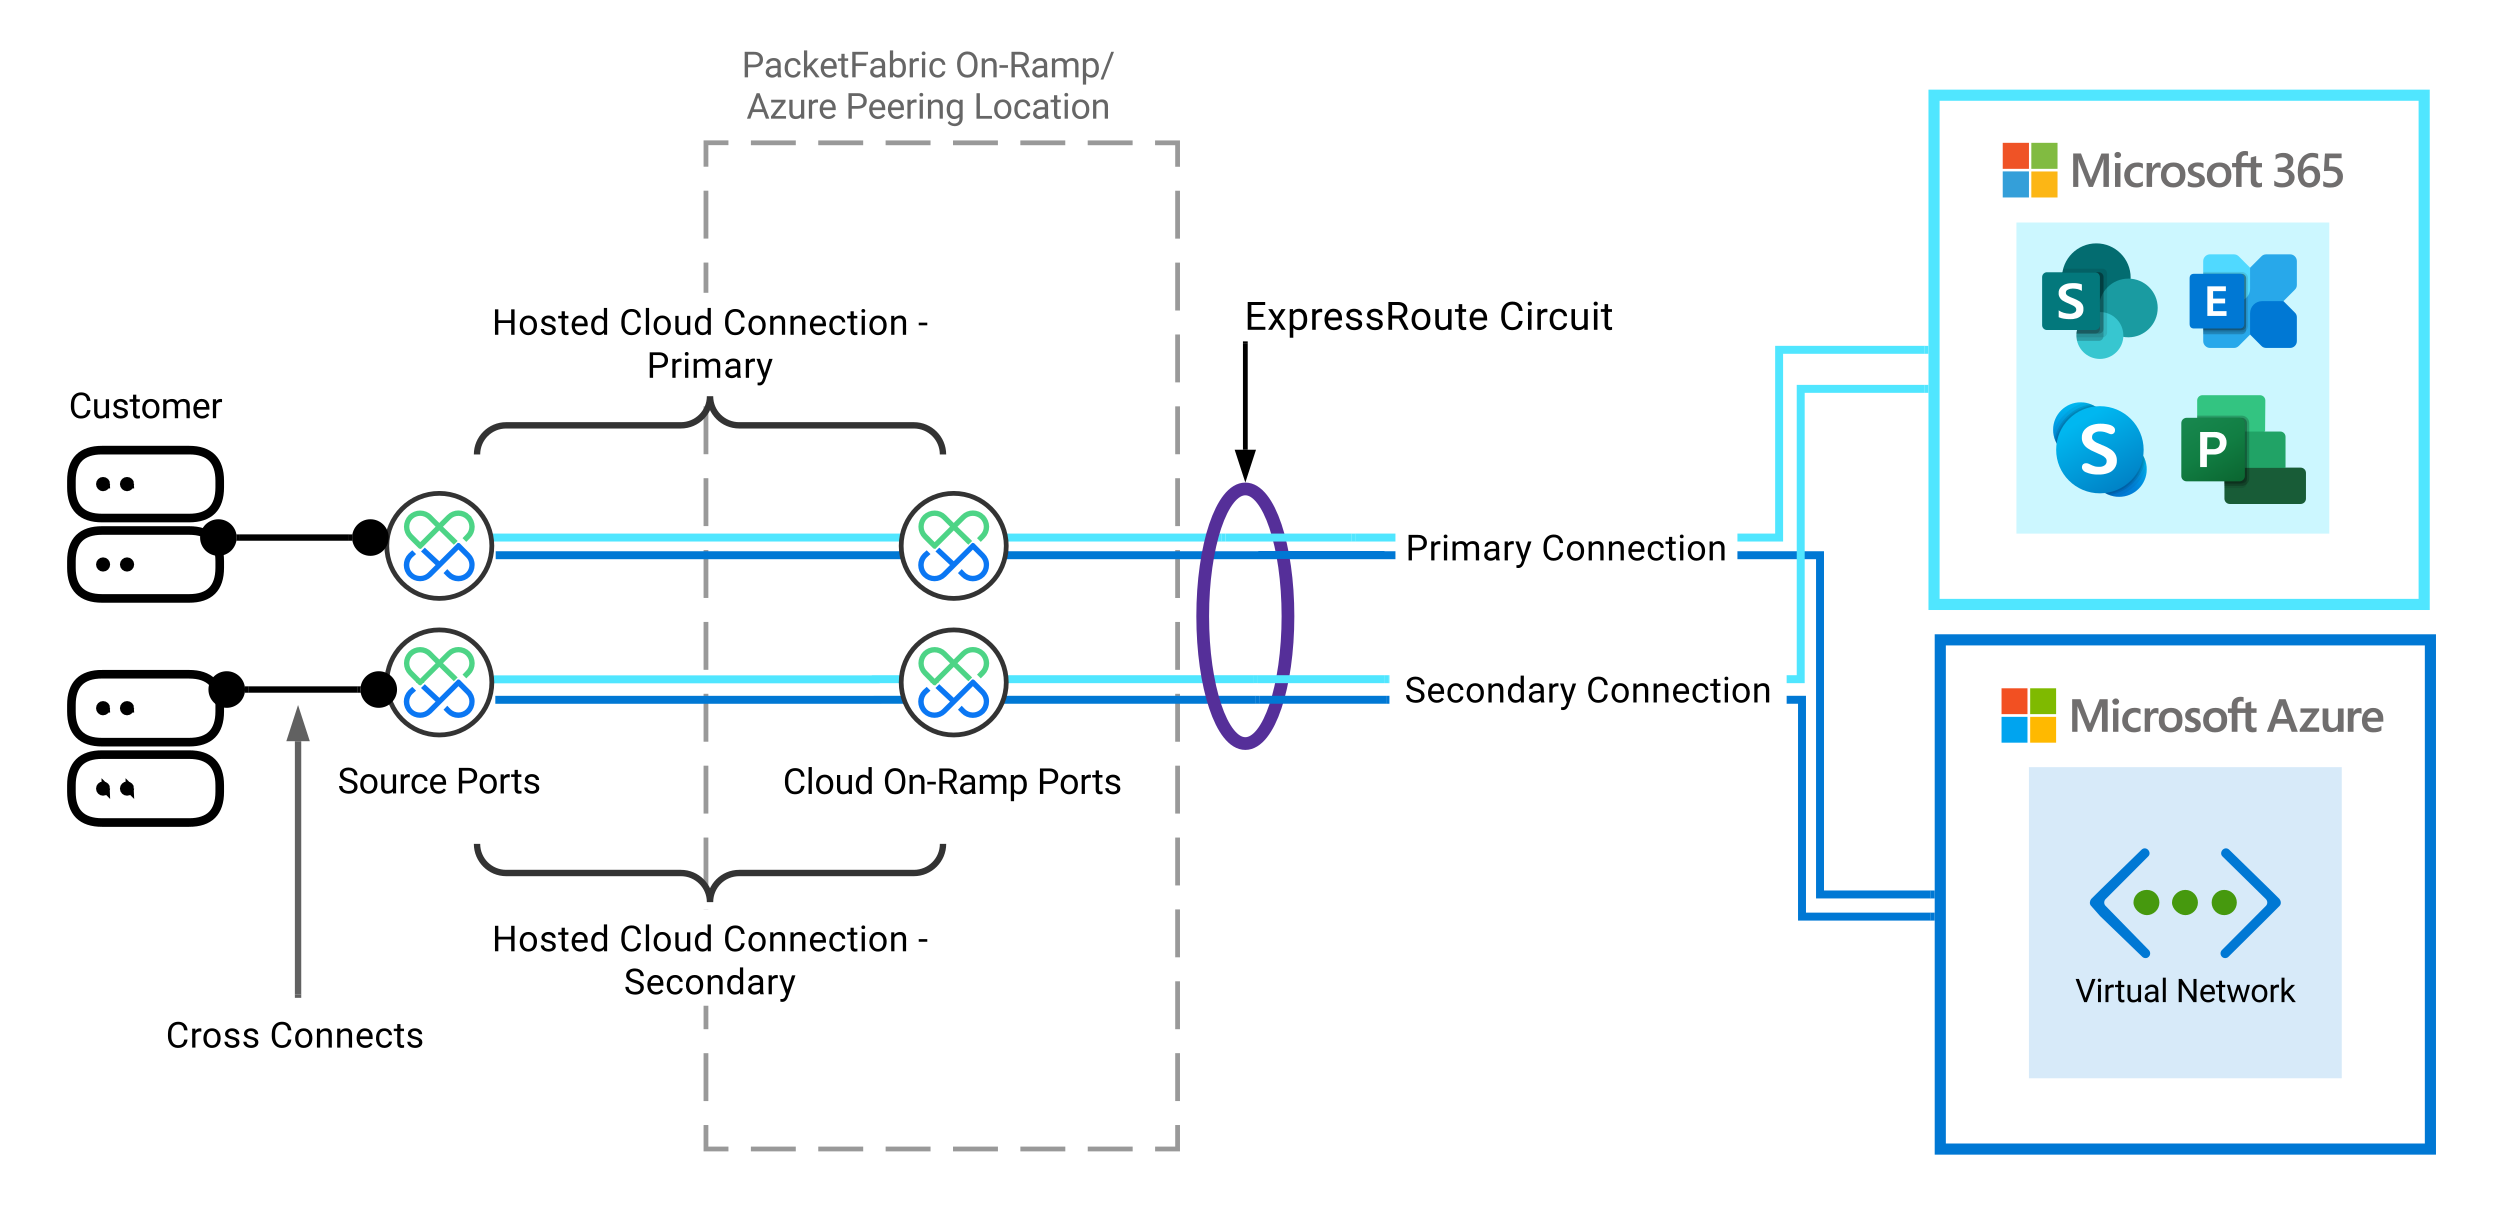 <svg xmlns="http://www.w3.org/2000/svg" xmlns:xlink="http://www.w3.org/1999/xlink" xmlns:lucid="lucid" width="1571" height="760"><g transform="translate(-3507 -1896)" lucid:page-tab-id="0_0"><path d="M3392 0h5152v2656H3392z" fill="#fff"/><path d="M3950.63 1985.75H4247v632.33h-296.37z" fill-opacity="0"/><path d="M3978.86 1985.75h28.22m14.1 0h28.24m14.1 0h28.23m14.12 0h28.22m14.1 0h28.23m14.1 0h28.23m14.1 0H4247v15.05m0 15.06v30.1m0 15.07v30.1m0 15.06v30.1m0 15.06v30.1m0 15.07v30.1m0 15.06v30.1m0 15.06v30.1m0 15.06v30.12m0 15.05v30.1m0 15.06v30.1m0 15.06v30.1m0 15.07v30.1m0 15.06v30.1m0 15.06v15.06h-14.13m-14.1 0h-28.23m-14.1 0h-28.24m-14.1 0h-28.23m-14.12 0h-28.22m-14.1 0h-28.24m-14.12 0h-28.22m-14.1 0h-14.13v-15.06m0-15.05v-30.1m0-15.07v-30.1m0-15.07v-30.1m0-15.06v-30.1m0-15.07v-30.1m0-15.06v-30.12m0-15.05v-30.1m0-15.07v-30.1m0-15.06v-30.1m0-15.07v-30.1m0-15.07v-30.1m0-15.06v-30.1m0-15.07v-30.1m0-15.07v-15.05h14.12" stroke="#999" stroke-width="3" fill="none"/><path d="M4726.27 2298.08h308v320h-308z" stroke="#0078d4" stroke-width="7" fill-opacity="0"/><path d="M4781.97 2378.08h196.6v195.5h-196.6z" stroke="#000" stroke-opacity="0" stroke-width="2" fill="#0078d4" fill-opacity=".16"/><path d="M3526.5 2131.22h144v39.25h-144z" fill="none"/><use xlink:href="#a" transform="matrix(1,0,0,1,3526.485,2131.22) translate(23.735 27.585)"/><path d="M3970.32 1920h240v60h-240z" fill="none"/><use xlink:href="#b" transform="matrix(1,0,0,1,3970.323,1920) translate(2.778 24.582)"/><use xlink:href="#c" transform="matrix(1,0,0,1,3970.323,1920) translate(136.813 24.582)"/><use xlink:href="#d" transform="matrix(1,0,0,1,3970.323,1920) translate(5.725 50.589)"/><use xlink:href="#e" transform="matrix(1,0,0,1,3970.323,1920) translate(67.991 50.589)"/><use xlink:href="#f" transform="matrix(1,0,0,1,3970.323,1920) translate(148.451 50.589)"/><path d="M3709 2368.94h148v28.25h-148z" fill-opacity="0"/><use xlink:href="#g" transform="matrix(1,0,0,1,3714,2373.937) translate(5.171 20.616)"/><use xlink:href="#h" transform="matrix(1,0,0,1,3714,2373.937) translate(79.498 20.616)"/><path d="M3584 2523.04h216v48.1h-216z" fill="#fff"/><use xlink:href="#i" transform="matrix(1,0,0,1,3589,2528.039) translate(22.224 26.269)"/><use xlink:href="#j" transform="matrix(1,0,0,1,3589,2528.039) translate(87.454 26.269)"/><path d="M3694.3 2521.04v-159.26" stroke="#616161" stroke-width="4" fill="none"/><path d="M3696.3 2523.04h-4V2521h4" fill="#616161"/><path d="M3694.3 2345.5l4.64 14.28h-9.27z" stroke="#616161" stroke-width="4" fill="#616161"/><path d="M4774.13 2035.83h196.6v195.5h-196.6z" stroke="#000" stroke-opacity="0" stroke-width="2" fill="#50e6ff" fill-opacity=".29"/><path d="M4946.1 2055.83h-14.96c-1.22 0-2.23.4-3.04 1.23l-35.3 35.36c-.9.82-1.3 1.82-1.3 3v14.94c0 2.35 1.96 4.3 4.32 4.3h14.96c1.15 0 2.16-.42 3.04-1.24l35.25-35.36c.87-.82 1.28-1.82 1.28-3v-14.94c0-2.35-1.9-4.3-4.25-4.3z" stroke="#000" stroke-opacity="0" stroke-width="3.13" fill="#28a8ea"/><path d="M4946.1 2114.65h-14.96c-1.22 0-2.23-.4-3.04-1.23l-7.14-7.18v-13.35c0-4.25 3.37-7.66 7.62-7.66h13.34l7.15 7.18c.87.82 1.28 1.82 1.28 3v14.94c0 2.35-1.9 4.3-4.25 4.3z" stroke="#000" stroke-opacity="0" stroke-width="3.13" fill="#0078d4"/><path d="M4895.82 2055.83h14.96c1.15 0 2.16.4 3.04 1.23l7.14 7.18v13.35c0 4.23-3.44 7.64-7.68 7.64h-13.35l-7.14-7.18c-.9-.82-1.3-1.82-1.3-3v-14.94c0-2.35 1.96-4.3 4.32-4.3z" stroke="#000" stroke-opacity="0" stroke-width="3.13" fill="#50d9ff"/><path d="M4918.47 2070.95v32.76c-.27 1.36-1.42 2.36-2.83 2.36h-24.13v-38h24.14c1.55 0 2.83 1.3 2.83 2.9z" stroke="#000" stroke-opacity="0" stroke-width="3.13" fill-opacity=".2"/><path d="M4919.68 2070.95v29.82c0 2.23-1.82 4.06-4.04 4.06h-24.13v-37.94h24.14c2.22 0 4.04 1.8 4.04 4.05z" stroke="#000" stroke-opacity="0" stroke-width="3.13" fill-opacity=".1"/><path d="M4918.47 2070.95v29.82c0 1.6-1.28 2.82-2.83 2.82 0 .05 0 .05 0 0h-24.13v-35.54h24.14c1.55 0 2.83 1.3 2.83 2.9z" stroke="#000" stroke-opacity="0" stroke-width="3.13" fill-opacity=".2"/><path d="M4917.25 2070.95v29.82c0 1.6-1.28 2.82-2.83 2.82 0 .05 0 .05 0 0h-22.9v-35.54h22.9c1.55 0 2.83 1.3 2.83 2.9z" stroke="#000" stroke-opacity="0" stroke-width="3.13" fill-opacity=".1"/><path d="M4885.78 2068.06h28.64c1.9 0 2.83 1 2.83 2.9v28.57c0 1.9-.94 2.9-2.83 2.9h-28.64c-1.9 0-2.83-1-2.83-2.9v-28.58c0-1.9.94-2.9 2.83-2.9z" stroke="#000" stroke-opacity="0" stroke-width="3.13" fill="#0078d4"/><path d="M4905.73 2078.95h-8.02v4.7h7.56v3h-7.55v4.88h8.43v3h-12.06v-18.58h11.66z" stroke="#000" stroke-opacity="0" stroke-width="3.13" fill="#fff"/><path d="M4952.7 2212.7h-44.5c-1.87 0-3.36-1.52-3.36-3.36v-19.48l17.08-8.48 21.3 8.48h9.48c1.88 0 3.37 1.5 3.37 3.35v16.14c0 1.84-1.5 3.35-3.37 3.35z" stroke="#000" stroke-opacity="0" stroke-width="2.74" fill="#185c37"/><path d="M4930.38 2167.16l-19.98 7.1-22.7-7.1v-19.48c0-1.84 1.48-3.35 3.36-3.35h36.1c1.8 0 3.38 1.5 3.38 3.35l-.16 19.48z" stroke="#000" stroke-opacity="0" stroke-width="2.74" fill="#33c481"/><path d="M4887.7 2167.16h52.16c1.88 0 3.37 1.5 3.37 3.35v19.5h-52.17c-1.88 0-3.37-1.5-3.37-3.36v-19.48z" stroke="#000" stroke-opacity="0" stroke-width="2.74" fill="#21a366"/><path d="M4904.84 2202.7h10.8c1.66 0 3-1.1 3.22-2.73v-38.07c0-1.85-1.48-3.35-3.2-3.35h-27.97v27.96c0 1.85 1.48 3.36 3.36 3.36h13.78v12.85z" stroke="#000" stroke-opacity="0" stroke-width="2.74" fill-opacity=".1"/><path d="M4915.65 2201.34c2.67 0 4.78-2.12 4.78-4.72v-34.72c0-2.6-2.1-4.72-4.78-4.72h-27.96v29.46c0 1.85 1.48 3.35 3.36 3.35h13.78v11.34h10.8z" stroke="#000" stroke-opacity="0" stroke-width="2.74" fill-opacity=".2"/><path d="M4915.65 2199.84c1.88 0 3.37-1.5 3.37-3.22v-34.72c0-1.85-1.5-3.35-3.2-3.35h-28.13v27.96c0 1.85 1.48 3.36 3.36 3.36h13.78v9.98h10.8z" stroke="#000" stroke-opacity="0" stroke-width="2.74" fill-opacity=".2"/><path d="M4914.32 2199.84c1.8 0 3.37-1.5 3.37-3.22v-34.72c0-1.85-1.58-3.35-3.3-3.35h-26.7v27.96c0 1.85 1.48 3.36 3.36 3.36h13.78v9.98h9.48z" stroke="#000" stroke-opacity="0" stroke-width="2.74" fill-opacity=".1"/><path d="M4881.1 2158.55h33.22c1.8 0 3.37 1.5 3.37 3.35v33.22c0 1.85-1.58 3.35-3.38 3.35h-33.2c-1.9 0-3.38-1.5-3.38-3.35v-33.22c0-1.85 1.5-3.35 3.37-3.35z" stroke="#000" stroke-opacity="0" stroke-width="2.74" fill="url(#k)"/><path d="M4898.34 2167.44c2.12-.14 4.23.47 5.88 1.7 1.33 1.37 2.1 3.3 1.95 5.13 0 1.37-.4 2.6-1 3.9-.72 1.1-1.74 1.98-2.83 2.6-1.4.6-2.9.95-4.4.88h-4.14v7.86h-4.23v-22.06h8.77zm-4.4 10.8h3.62c1.17.13 2.27-.2 3.3-.96.7-.75 1.08-1.78 1.08-2.87 0-2.52-1.4-3.6-4.15-3.6h-3.7l-.15 7.44z" stroke="#000" stroke-opacity="0" stroke-width="2.74" fill="#fff"/><path d="M4831.83 2166.1c0 9.56-7.77 17.28-17.3 17.28-9.6 0-17.37-7.72-17.37-17.3 0-9.55 7.77-17.27 17.36-17.27 9.54 0 17.3 7.73 17.3 17.3" stroke="#000" stroke-opacity="0" stroke-width="16.67" fill="url(#l)"/><path d="M4856.02 2190.92c0 9.57-7.77 17.3-17.37 17.3-9.6 0-17.36-7.73-17.36-17.3 0-9.56 7.76-17.28 17.35-17.28 9.6 0 17.37 7.72 17.37 17.28" stroke="#000" stroke-opacity="0" stroke-width="16.67" fill="url(#m)"/><path d="M4797.22 2167.58c.7 8.26 6.88 14.73 15.12 15.8 9.54 1.2 18.2-5.58 19.37-15.1 1.2-9.5-5.52-18.16-15.06-19.35-9.24 3.1-15.95 9.5-19.42 18.65z" stroke="#000" stroke-opacity="0" stroke-width="16.67" fill-opacity=".05"/><path d="M4855.96 2189.68c-.6-8.62-7.12-15.33-15.72-16.1-9.53-.83-18 6.18-18.83 15.74-.87 9.5 6.13 17.94 15.72 18.83 9-3.2 15.42-9.5 18.84-18.47z" stroke="#000" stroke-opacity="0" stroke-width="16.67" fill-opacity=".05"/><path d="M4798.04 2171.5c1.7 5.23 5.24 8.97 10.36 10.87 9 3.4 18.95-1.2 22.37-10.16 3.35-8.96-1.18-18.94-10.2-22.26-11.3 2.3-19.7 10.33-22.53 21.56z" stroke="#000" stroke-opacity="0" stroke-width="16.67" fill-opacity=".1"/><path d="M4855.2 2185.64c-1.7-5.47-5.54-9.33-10.9-11.17-9.06-3.1-18.95 1.72-22.07 10.75-3.06 9.1 1.7 18.95 10.77 22.04 11.2-2.5 19.43-10.5 22.2-21.62z" stroke="#000" stroke-opacity="0" stroke-width="16.67" fill-opacity=".1"/><path d="M4798.7 2173.16c1.7 3.86 4.34 6.6 8.1 8.5 8.6 4.28 18.96.77 23.26-7.84 4.24-8.56.7-18.95-7.83-23.23-12.06 1.9-21.2 10.62-23.54 22.56z" stroke="#000" stroke-opacity="0" stroke-width="16.67" fill-opacity=".1"/><path d="M4854.55 2183.92c-1.77-4.04-4.6-6.9-8.6-8.8-8.65-3.98-19-.23-23 8.44-4.07 8.67-.3 19 8.4 23.05 11.95-2 20.9-10.74 23.2-22.68z" stroke="#000" stroke-opacity="0" stroke-width="16.67" fill-opacity=".1"/><path d="M4854.07 2178.63c0 15.15-12.3 27.38-27.48 27.38-15.2 0-27.5-12.22-27.5-27.37 0-15.1 12.3-27.4 27.5-27.4 15.17 0 27.47 12.3 27.47 27.4" stroke="#000" stroke-opacity="0" stroke-width="16.67" fill="url(#n)"/><path d="M4818.88 2177.68c-1.18-.77-2-1.67-2.7-2.85-.72-1.25-1-2.5-.95-3.92-.06-1.84.53-3.38 1.65-4.8 1.23-1.37 2.6-2.32 4.35-2.92 1.94-.65 3.7-.95 5.7-.95 1.37 0 2.48.06 3.84.3.94.12 1.7.36 2.65.65.82.3 1.4.72 2.06 1.37.4.48.64 1.07.58 1.72.06.72-.17 1.37-.64 1.84-.47.5-1 .73-1.7.73-.42 0-.83-.06-1.25-.3-1-.42-1.88-.77-2.94-1.07-1-.24-1.88-.36-2.88-.36-1.36-.06-2.47.24-3.6.95-.94.54-1.46 1.55-1.4 2.68-.06.7.23 1.36.7 1.84.6.65 1.24 1.07 2 1.48.88.42 2.12.95 3.77 1.67l.53.18c1.7.7 3.12 1.42 4.65 2.43 1.23.77 2.12 1.66 2.88 2.9.77 1.32 1.06 2.63 1.06 4.1.06 1.85-.4 3.4-1.47 4.94-1.06 1.43-2.3 2.38-4 2.97-2 .7-3.83 1-6 .95-2.95.1-5.54-.36-8.25-1.55-.7-.3-1.17-.72-1.64-1.3-.42-.54-.6-1.14-.6-1.8 0-.7.24-1.3.7-1.83.6-.48 1.2-.66 1.9-.66.82 0 1.47.18 2.17.6l2 .95v-.05c.6.3 1.07.4 1.7.6.72.1 1.43.23 2.2.17 1.34.12 2.52-.18 3.64-.95.87-.65 1.28-1.6 1.23-2.67 0-.77-.24-1.43-.77-1.96-.7-.72-1.35-1.25-2.3-1.67-1-.53-2.4-1.18-4.23-1.96-1.7-.7-3.12-1.4-4.65-2.42" stroke="#000" stroke-opacity="0" stroke-width="16.67" fill="#fff"/><path d="M4845.9 2070.5c0 11.9-9.65 21.57-21.56 21.57-11.9 0-21.57-9.66-21.57-21.57 0-11.9 9.66-21.57 21.57-21.57 11.9 0 21.57 9.66 21.57 21.57z" stroke="#000" stroke-opacity="0" stroke-width="15.62" fill="#036c70"/><path d="M4862.9 2089.52c0 10.17-8.28 18.45-18.45 18.45-10.16 0-18.44-8.28-18.44-18.45 0-10.24 8.3-18.44 18.45-18.44 10.17 0 18.45 8.2 18.45 18.44z" stroke="#000" stroke-opacity="0" stroke-width="15.62" fill="#1a9ba1"/><path d="M4841.33 2106.8c0 8.14-6.6 14.75-14.74 14.75-8.15 0-14.75-6.6-14.75-14.74 0-8.13 6.6-14.73 14.74-14.73 8.12 0 14.73 6.6 14.73 14.74z" stroke="#000" stroke-opacity="0" stroke-width="15.62" fill="#37c6d0"/><path d="M4828.1 2064.83h-24.6c-.5 1.9-.73 3.63-.73 5.6 0 11.98 9.66 21.64 21.57 21.64.58 0 1.23-.08 1.8-.08l.1.07c-8.08.2-14.4 6.75-14.4 14.74v1.17h16.27c1.68-.07 3-1.38 3-3.05v-37.1c0-1.68-1.32-3-3-3z" stroke="#000" stroke-opacity="0" stroke-width="15.62" fill-opacity=".1"/><path d="M4825.86 2067.08h-22.8c-.22 1.17-.3 2.18-.3 3.42 0 11.9 9.67 21.57 21.58 21.57.58 0 1.23-.08 1.8-.08l.1.07c-1.1 0-1.98.14-3.06.36-7.92 1.9-12.8 9.8-10.97 17.8h13.66c1.67 0 2.98-1.4 2.98-3.06v-37.04c0-1.67-1.3-3.05-2.98-3.05z" stroke="#000" stroke-opacity="0" stroke-width="15.62" fill-opacity=".2"/><path d="M4825.86 2067.08h-22.8c-.22 1.17-.3 2.18-.3 3.42 0 11.9 9.67 21.57 21.58 21.57.58 0 1.23-.08 1.8-.08l.1.07c-7.64.2-13.8 6.02-14.4 13.58h14.02c1.67 0 2.98-1.3 2.98-2.98v-32.54c0-1.67-1.3-3.05-2.98-3.05z" stroke="#000" stroke-opacity="0" stroke-width="15.62" fill-opacity=".2"/><path d="M4823.54 2067.08h-20.48c-.22 1.17-.3 2.18-.3 3.42 0 11.9 9.67 21.57 21.58 21.57.58 0 1.23-.08 1.8-.08l.1.07c-7.64.2-13.8 6.02-14.4 13.58h11.7c1.67 0 3.05-1.3 3.05-2.98v-32.54c0-1.67-1.4-3.05-3.06-3.05z" stroke="#000" stroke-opacity="0" stroke-width="15.62" fill-opacity=".2"/><path d="M4793.33 2067.08h30.2c1.68 0 3.06 1.38 3.06 3.05v30.2c0 1.68-1.4 3.06-3.06 3.06h-30.2c-1.68 0-3.06-1.4-3.06-3.06v-30.2c0-1.68 1.38-3.06 3.05-3.06z" stroke="#000" stroke-opacity="0" stroke-width="15.62" fill="#03787c"/><path d="M4803.13 2084.88c-.8-.58-1.38-1.17-1.8-2.04h-.1c-.42-.87-.64-1.67-.57-2.68-.07-1.3.3-2.47 1.16-3.5.95-1 1.97-1.66 3.2-2.1 1.52-.5 2.83-.65 4.43-.65 2.03-.06 3.85.16 5.8.8v4.08c-.86-.5-1.66-.8-2.6-1.1-1.1-.2-2.04-.36-3.13-.36-1.1 0-2.1.22-3.12.73-.8.3-1.23 1.02-1.23 1.9 0 .5.14.93.5 1.3.44.43.87.72 1.46 1 .58.3 1.45.74 2.68 1.17.1.08.23.08.38.15 1.23.5 2.25 1.02 3.34 1.67.87.5 1.45 1.16 2.03 2.03.5.95.73 1.9.65 2.98.08 1.38-.3 2.6-1.1 3.7-.78.95-1.8 1.6-3.04 2.04-1.45.42-2.76.64-4.28.57-1.38 0-2.54-.07-3.92-.3-1.16-.2-2.1-.43-3.2-.94v-4.28c1.02.73 2.04 1.16 3.2 1.52 1.23.37 2.32.5 3.56.58 1.16.08 2.18-.14 3.2-.72.72-.36 1.08-1.1 1.08-1.9 0-.57-.22-1.08-.58-1.44-.5-.52-1.02-.88-1.67-1.17-.73-.37-1.74-.88-3.12-1.46h-.08c-1.08-.43-2.03-.94-3.12-1.6z" stroke="#000" stroke-opacity="0" stroke-width="15.62" fill="#fff"/><path d="M4790.28 2048.93h72.62v72.62h-72.62z" stroke="#000" stroke-opacity="0" stroke-width="15.62" fill-opacity="0"/><path d="M4765.52 1985.75H4782v16.35h-16.48v-16.35" stroke="#000" stroke-opacity="0" stroke-width=".95" fill="#ef5326"/><path d="M4783.48 1985.75h16.47v16.35h-16.47v-16.35" stroke="#000" stroke-opacity="0" stroke-width=".95" fill="#81bb41"/><path d="M4783.48 2003.75h16.47v16.35h-16.47v-16.35" stroke="#000" stroke-opacity="0" stroke-width=".95" fill="#fcb615"/><path d="M4765.52 2003.7H4782v16.4h-16.48z" stroke="#000" stroke-opacity="0" stroke-width=".95" fill="#349fd9"/><path d="M4832.23 2013.47h-3.42v-13.6c0-1.1 0-2.48.22-4.1-.2.73-.42 1.32-.64 2l-6.2 15.7h-2.56l-6.2-15.6c-.22-.72-.43-1.33-.65-2.1.22.83.22 2.2.22 4.13v13.57h-3.22v-21.02h4.92l5.34 14c.43.84.65 1.56.86 2.42h.2c.23-1.14.65-1.93.87-2.44l5.56-13.95h4.7v21.02zm5.56-18.17c-.65.03-1.08-.17-1.5-.52-.43-.37-.65-.86-.43-1.37-.22-.54 0-1.02.42-1.4.42-.38.85-.58 1.5-.55.63-.03 1.06.17 1.5.55.4.38.63.86.63 1.4 0 .52-.22 1-.64 1.35-.44.38-.87.58-1.5.55zm1.7 18.17h-3.42v-15h3.42zm14.1-.7c-1.27.77-2.56 1.08-4.27 1.04-2.13 0-4.06-.67-5.34-2.08-1.3-1.38-1.93-3.2-2.15-5.4 0-2.47.86-4.46 2.35-5.97 1.5-1.48 3.42-2.23 5.78-2.23 1.5-.04 2.56.17 3.63.72v3.16c-.84-.8-1.9-1.17-3.2-1.17-1.5-.07-2.56.45-3.63 1.44-.86 1.1-1.28 2.37-1.28 3.8 0 1.56.4 2.8 1.27 3.7.85.95 2.14 1.43 3.42 1.36 1.27-.03 2.56-.44 3.4-1.3v2.95zm11.13-11.08c-.43-.36-1.07-.53-1.7-.5-1.08 0-1.94.5-2.58 1.38-.64.9-1.07 2.13-1.07 3.7v7.2h-3.42v-15.02h3.42v3.1c.43-1 .86-1.8 1.7-2.48.65-.6 1.3-.9 2.15-.9.64 0 1.07.07 1.5.28v3.23zm7.9 12.1c-2.34 0-4.27-.67-5.55-2.08-1.5-1.4-2.14-3.26-2.14-5.57 0-2.54.64-4.5 2.14-5.9 1.5-1.45 3.42-2.13 5.77-2.13 2.35 0 4.28.68 5.56 2.06 1.3 1.37 1.94 3.3 1.94 5.73 0 2.38-.65 4.3-2.14 5.75-1.3 1.44-3.2 2.16-5.56 2.16zm0-13c-1.27-.04-2.34.44-2.98 1.4-.86.93-1.3 2.2-1.3 3.85 0 1.58.44 2.82 1.3 3.7.64.94 1.92 1.42 3 1.35 1.27.07 2.34-.38 3.2-1.3.64-.9 1.06-2.17 1.06-3.82s-.4-2.92-1.05-3.8c-.86-.97-1.93-1.45-3.2-1.4zm9.2 12.2v-3.14c1.28.97 2.78 1.45 4.28 1.45 2.15 0 3-.6 3-1.8 0-.32 0-.63-.2-.87-.23-.28-.44-.48-.65-.66-.43-.2-.65-.37-1.07-.48l-1.3-.52c-.63-.24-1.27-.48-1.7-.8-.64-.23-.85-.5-1.28-.92-.43-.34-.64-.72-.64-1.17-.2-.52-.43-1-.43-1.55 0-.7.22-1.3.64-1.9.43-.6.64-1.02 1.3-1.4.63-.4 1.27-.65 1.9-.86.87-.22 1.5-.28 2.36-.28 1.3-.04 2.57.17 3.64.6v3c-1.07-.75-2.14-1.1-3.64-1.1-.2 0-.64.04-1.07.14-.42.07-.64.2-.85.38-.2.14-.42.3-.63.55 0 .23-.22.43-.22.7 0 .32 0 .56.22.83.2.24.42.45.64.6.44.2.65.33 1.08.47.2.14.64.3 1.28.45.64.27 1.07.5 1.7.82.44.27.87.55 1.3.93.42.38.63.75.85 1.23.22.52.22 1.03.22 1.62 0 .72-.2 1.37-.43 2-.43.57-.86 1.02-1.5 1.4-.64.4-1.28.65-2.14.82-.64.18-1.5.28-2.35.24-1.5.05-2.77-.2-4.27-.8zm19.67.8c-2.35 0-4.27-.67-5.56-2.08-1.5-1.4-2.14-3.26-2.14-5.57 0-2.54.65-4.5 2.14-5.9 1.5-1.45 3.42-2.13 5.78-2.13 2.35 0 4.27.68 5.55 2.06 1.3 1.37 1.93 3.3 1.93 5.73 0 2.38-.64 4.3-2.14 5.75-1.28 1.44-3.2 2.16-5.56 2.16zm0-13c-1.07-.04-2.35.44-3 1.4-.85.93-1.27 2.2-1.27 3.85 0 1.58.42 2.82 1.28 3.7.86.94 1.93 1.42 3 1.35 1.28.07 2.35-.38 3.2-1.3.65-.9 1.08-2.17 1.08-3.82s-.43-2.92-1.07-3.8c-.85-.97-1.92-1.45-3.2-1.4zm18.17-6.77c-.42-.28-1.06-.4-1.5-.4-1.7 0-2.56.9-2.56 2.8v2.03h3.65v2.64h-3.64v12.37h-3.4v-12.33h-2.57v-2.68h2.56v-2.44c0-1.48.42-2.75 1.7-3.74 1.07-.97 2.35-1.4 3.85-1.38.64-.03 1.28.07 1.92.28v2.85z" stroke="#000" stroke-opacity="0" stroke-width=".95" fill="#706e6e"/><path d="M4928.44 2013.3c-.85.38-1.7.55-2.57.5-3 0-4.48-1.4-4.48-4.18v-8.48h-2.37v-2.68h2.36V1995l3.4-.97v4.43h3.64v2.68h-3.63v7.5c0 .88.22 1.53.65 1.9.42.42.85.63 1.5.56.64.03 1.06-.14 1.5-.48zm7.7-.62v-3.2c1.5 1.14 3 1.65 4.7 1.65 1.28.07 2.35-.24 3.42-.96.64-.62 1.28-1.54 1.07-2.57 0-2.4-1.7-3.58-5.34-3.58h-1.72v-2.74h1.5c3.4 0 4.9-1.1 4.9-3.37 0-2.05-1.27-3.08-3.84-3.08-1.5 0-2.78.5-3.85 1.5v-3c1.7-.9 3.2-1.28 5.12-1.25 1.7 0 3.2.48 4.28 1.4 1.28.94 1.92 2.17 1.7 3.62 0 2.77-1.27 4.55-4.05 5.34v.04c1.28.07 2.56.62 3.42 1.58 1.07.96 1.5 2.13 1.5 3.43 0 1.85-.86 3.43-2.14 4.56-1.5 1.17-3.42 1.75-5.78 1.75-1.92 0-3.63-.36-4.9-1.12zm28.86-5.98c0 1.03-.2 1.93-.43 2.9-.42.88-.85 1.57-1.5 2.26-.64.65-1.28 1.1-2.13 1.44-1.07.38-1.93.55-2.78.55-1.07 0-1.93-.2-3-.62-.85-.45-1.7-1.03-2.35-1.85-.63-.93-1.06-1.86-1.48-3.03-.22-1.44-.43-2.7-.43-4.2 0-1.84.2-3.4.63-5.18.43-1.44 1.07-2.57 1.93-3.77.85-1.03 1.7-1.72 3-2.3 1.06-.6 2.13-.83 3.4-.83.86 0 1.5.03 2.15.17.65.07 1.08.2 1.72.45v3.05c-.64-.28-1.07-.5-1.7-.66-.65-.2-1.3-.28-1.94-.28-.85 0-1.5.17-2.35.5-.64.36-1.28.8-1.7 1.46-.65.75-.86 1.47-1.3 2.37-.2 1.13-.42 2.1-.42 3.26h.22c.43-.7 1.07-1.23 1.7-1.6.87-.45 1.72-.66 2.8-.62.85 0 1.7.13 2.35.44.85.3 1.5.7 1.92 1.3.63.63 1.06 1.25 1.27 2.04.22.92.43 1.78.43 2.74zm-3.42.28c0-.6 0-1.07-.2-1.65-.23-.48-.44-.86-.66-1.27-.42-.38-.64-.62-1.06-.83-.65-.2-1.07-.3-1.5-.27-.64-.04-1.07.07-1.7.3-.44.2-.65.45-1.08.83-.2.34-.43.7-.64 1.16-.22.45-.22.86-.22 1.34 0 .55 0 1 .22 1.55.2.5.43.96.64 1.4.2.5.64.8 1.07 1.07.64.3 1.07.45 1.7.4.44 0 1.08-.06 1.5-.3.43-.2.65-.48 1.07-.86.22-.37.43-.8.65-1.27.2-.56.2-1.04.2-1.62zm5.34 6v-3.22c1.3.93 2.57 1.34 4.28 1.37 1.28.07 2.35-.27 3.42-1.06.86-.76 1.28-1.75 1.28-2.92 0-1.13-.42-2.13-1.28-2.78-1.07-.7-2.35-1-3.85-1-.64 0-1.7.04-3.42.17l.64-11.06h10.47v2.92h-7.7l-.2 5.26c.63-.04 1.27-.04 1.7-.04 2.35 0 4.06.55 5.13 1.72 1.28 1.13 1.93 2.68 1.93 4.6 0 2.1-.65 3.78-2.14 5.02-1.3 1.27-3.22 1.9-5.8 1.9-1.9 0-3.4-.3-4.48-.87z" stroke="#000" stroke-opacity="0" stroke-width=".95" fill="#706e6e"/><path d="M4722.35 1955.83h308v320h-308z" stroke="#50e6ff" stroke-width="7" fill-opacity="0"/><path d="M4941.1 2339.15l-3.12 8.65h6.24l-3.12-8.65zm2.16-3.8l7.68 20.52h-3.84l-1.92-5.1h-8.16l-1.68 5.1h-3.84l7.68-20.5h4.08zM4952.62 2341.17h11.75v1.37l-7.67 10.6h7.67v2.73h-12.23v-1.64l7.67-10.33h-7.18v-2.73zM4979.73 2341.17v14.7h-3.6v-1.9c-.48.64-.96 1.15-1.68 1.53-.96.37-1.68.58-2.64.58-1.67 0-3.1-.48-4.07-1.47-.72-.95-1.2-2.45-1.2-4.5v-8.93h3.6v8.5c0 1.28.24 2.2.72 2.82.48.6 1.2.9 2.16.9.97 0 1.7-.33 2.4-1.02.5-.68.73-1.6.73-2.7v-8.5h3.6zM4989.56 2340.93c.48 0 .72 0 .96.03 0 .07.24.1.48.17v3.5c-.24-.14-.48-.25-.72-.38-.48-.1-.96-.17-1.44-.17-.72 0-1.44.34-2.16 1.06-.48.7-.72 1.8-.72 3.3v7.43h-3.6v-14.7h3.6v2.32c.24-.83.72-1.44 1.44-1.9.48-.47 1.44-.67 2.16-.67zM5001.32 2347.02c0-1.13-.24-2.02-.96-2.6-.48-.62-1.2-.93-2.16-.93-.72 0-1.44.3-2.16.92-.72.58-1.2 1.47-1.44 2.6h6.72zm2.16 5.16v2.84c-.48.37-1.2.65-2.16.9-.96.2-1.92.3-3.12.3-2.16 0-3.84-.66-5.04-2-1.44-1.3-1.92-3.13-1.92-5.53 0-2.27.72-4.15 1.92-5.62 1.44-1.47 3.12-2.22 5.04-2.22 2.16 0 3.6.62 4.8 1.88 1.2 1.23 1.68 2.94 1.68 5.17v1.65h-10.08c.24 1.5.72 2.53 1.44 3.1.72.6 1.92.9 3.12.9.72 0 1.68-.14 2.4-.38.72-.27 1.44-.58 1.92-1zM4918.07 2344h-5.04v11.87h-3.6V2344h-2.4v-2.83h2.4v-2.05c0-1.54.48-2.8 1.44-3.8 1.2-1 2.4-1.47 4.08-1.47.24 0 .72 0 .96.07.5.03.73.1.97.17v3c-.24-.07-.24-.17-.72-.24-.24-.1-.48-.17-.96-.17-.73 0-1.2.23-1.7.67-.23.45-.47 1.13-.47 2.02v1.77h5.04v-3.32l3.6-1.06v4.37h3.36v2.84h-3.36v6.88c0 .9 0 1.54.48 1.9.24.4.72.56 1.44.56.23 0 .47-.03.7-.13.5-.1.73-.2.73-.34v2.88c-.24.1-.48.23-.96.34-.48.1-.96.13-1.44.13-1.68 0-2.64-.36-3.36-1.15-.72-.75-1.2-1.95-1.2-3.5v-7.54zm-23.03 4.62c0 1.54.48 2.7 1.2 3.53.72.82 1.68 1.2 2.88 1.2 1.44 0 2.4-.38 2.88-1.2.72-.83.96-2.02.96-3.63 0-1.57-.24-2.77-.96-3.56-.72-.82-1.68-1.23-2.88-1.23s-2.16.45-2.88 1.27c-.72.85-1.2 2.05-1.2 3.62zm-3.6.1c0-2.42.72-4.34 2.16-5.77 1.44-1.4 3.36-2.12 5.76-2.12 2.16 0 4.08.68 5.27 2.05 1.44 1.37 1.92 3.2 1.92 5.54 0 2.4-.48 4.27-1.92 5.7-1.43 1.4-3.35 2.1-5.75 2.1-2.16 0-4.08-.66-5.28-2-1.44-1.36-2.16-3.17-2.16-5.5zm-7.68-3.7c0 .5.24.9.48 1.18.24.27.96.65 2.16 1.06 1.2.54 2.16 1.2 2.88 1.88.48.68.72 1.5.72 2.5 0 1.4-.48 2.5-1.44 3.34-1.2.82-2.64 1.23-4.32 1.23-.72 0-1.44-.05-2.16-.2-.72-.13-1.44-.33-1.92-.57v-3.4c.72.46 1.44.8 2.16 1.04.72.27 1.44.4 1.92.4.72 0 1.44-.1 1.68-.33.48-.2.72-.58.72-1.1 0-.48-.24-.9-.72-1.2-.24-.34-.96-.7-2.16-1.16-1.2-.5-2.16-1.13-2.64-1.77-.72-.68-.96-1.53-.96-2.56 0-1.33.72-2.43 1.68-3.28.96-.86 2.4-1.27 4.08-1.27.48 0 1.2.06 1.68.16.72.1 1.2.28 1.68.45v3.3c-.48-.32-.96-.56-1.68-.8-.48-.2-1.2-.3-1.68-.3-.72 0-1.2.1-1.68.37-.24.24-.48.62-.48 1.06zm-16.55 3.6c0 1.54.25 2.7.97 3.53.72.82 1.68 1.2 2.88 1.2 1.44 0 2.4-.38 2.88-1.2.72-.83.96-2.02.96-3.63 0-1.57-.25-2.77-.97-3.56-.72-.82-1.68-1.23-2.88-1.23s-2.16.45-2.88 1.27c-.72.85-.96 2.05-.96 3.62zm-3.6.1c0-2.42.5-4.34 1.93-5.77 1.44-1.4 3.36-2.12 5.76-2.12s4.07.68 5.27 2.05c1.43 1.37 1.9 3.2 1.9 5.54 0 2.4-.47 4.27-1.9 5.7-1.44 1.4-3.36 2.1-5.52 2.1-2.4 0-4.32-.66-5.52-2-1.44-1.36-1.92-3.17-1.92-5.5zm-1.67-7.8c.24 0 .48 0 .72.04.24.07.48.1.72.17v3.5c-.24-.14-.48-.25-.96-.38-.23-.1-.7-.17-1.2-.17-.7 0-1.43.34-2.15 1.06-.48.7-.96 1.8-.96 3.3v7.43h-3.37v-14.7h3.36v2.32h.23c.24-.83.72-1.44 1.44-1.9.48-.47 1.44-.67 2.16-.67zm-13.2 12.42c.5 0 .97-.1 1.7-.34.7-.24 1.18-.55 1.66-.96v3.22c-.5.34-1.2.58-1.92.7-.72.2-1.44.25-2.16.25-2.16 0-4.08-.67-5.28-2.04-1.44-1.37-2.16-3.1-2.16-5.23 0-2.36.72-4.3 2.16-5.85 1.44-1.53 3.36-2.3 5.76-2.3.72 0 1.44.08 2.16.25.47.17 1.2.38 1.43.58v3.33c-.5-.38-.97-.68-1.68-.9-.48-.23-.96-.33-1.68-.33-1.2 0-2.4.44-3.36 1.33-.72.9-1.2 2.1-1.2 3.6s.48 2.66 1.2 3.48c.96.83 1.92 1.24 3.36 1.24zm-13.9 2.53h3.35v-14.7h-3.36v14.7zm-.5-18.94c0-.58.25-1.06.73-1.44.48-.42.96-.6 1.44-.6.72 0 1.2.18 1.44.6.48.4.72.85.72 1.43 0 .55-.24 1.02-.72 1.4-.24.38-.96.58-1.44.58s-1.2-.2-1.44-.57c-.48-.38-.72-.85-.72-1.4zm-2.87-1.57v20.5h-3.6v-16.06l-6.47 16.07h-2.4l-6.5-16.07v16.07h-3.35v-20.5h5.28l5.76 15.2h.23l6-15.2h5.03z" stroke="#000" stroke-opacity="0" stroke-width=".59" fill="#706e6e"/><path d="M4764.77 2344.76h16.3v-16.24h-16.3v16.24z" stroke="#000" stroke-opacity="0" stroke-width=".59" fill="#f25022"/><path d="M4782.76 2344.76h16.3v-16.24h-16.3v16.24z" stroke="#000" stroke-opacity="0" stroke-width=".59" fill="#7fba00"/><path d="M4764.77 2362.7h16.3v-16.23h-16.3v16.24z" stroke="#000" stroke-opacity="0" stroke-width=".59" fill="#00a4ef"/><path d="M4782.76 2362.7h16.3v-16.23h-16.3v16.24z" stroke="#000" stroke-opacity="0" stroke-width=".59" fill="#ffb900"/><path d="M4939.47 2465.3c1.18-1.17.95-3.1 0-4.34l-5.76-5.73-25.87-25.26c-1.2-1.17-2.88-1.17-4.1 0-1.17 1.18-1.43 3.1 0 4.35l27.1 26.64c1.22 1.24 1.22 3.17 0 4.34l-27.55 27.67c-1.2 1.17-1.2 3.1 0 4.28 1.18 1.24 3.1.97 4.06 0l25.65-25.46.22-.22 6.25-6.28zM4821.06 2465.3c-1.17-1.17-.94-3.1 0-4.34l5.76-5.73 25.9-25.26c1.2-1.17 2.87-1.17 4.08 0 1.17 1.18 1.44 3.1 0 4.35l-26.6 26.64c-1.22 1.24-1.22 3.17 0 4.34l27.05 27.67c1.22 1.17 1.22 3.1 0 4.28-1.17 1.24-3.1.97-4.05 0l-26.1-25.2-.28-.26-5.76-6.5z" stroke="#000" stroke-opacity="0" fill="#0078d4"/><path d="M4863.97 2463.14c0 4.57-3.83 7.93-7.9 7.93s-8.4-3.84-8.4-7.93c0-4.1 3.37-7.93 8.4-7.93 4.8 0 7.9 3.85 7.9 7.94zM4888.18 2463.14c0 4.57-3.83 7.93-7.9 7.93-4.08 0-8.4-3.84-8.4-7.93 0-4.1 3.83-7.93 8.4-7.93 4.54 0 7.9 3.85 7.9 7.94zM4912.62 2463.14c0 4.38-3.54 7.93-7.9 7.93-4.37 0-7.92-3.55-7.92-7.93s3.55-7.93 7.9-7.93c4.38 0 7.92 3.56 7.92 7.94z" stroke="#000" stroke-opacity="0" fill="#46990e"/><path d="M4854 2430.66h52.36l32.55 32.55-33.83 34.02h-50.6l-33.47-33.6z" stroke="#000" stroke-opacity="0" stroke-width="0" fill="#00000e" fill-opacity="0"/><use xlink:href="#o" transform="matrix(1,0,0,1,4790.268,2507.078) translate(20.766 18.644)"/><use xlink:href="#p" transform="matrix(1,0,0,1,4790.268,2507.078) translate(84.147 18.644)"/><path d="M3794.5 2233.8h480.1M3794.56 2233.8H3792" stroke="#50e6ff" stroke-width="5" fill="none"/><path d="M4277.1 2236.3h-2.57v-5h2.57" fill="#50e6ff"/><path d="M4358.93 2233.8H4625v-117.97h91.35" stroke="#50e6ff" stroke-width="5" fill="none"/><path d="M4356.43 2231.3h2.56v5h-2.57M4718.85 2118.33h-2.57v-5h2.57" fill="#50e6ff"/><path d="M3821 2244.9h829.7v213.18h69.57M3821.06 2244.9h-2.56" stroke="#0078d4" stroke-width="5" fill="none"/><path d="M4722.77 2460.58h-2.57v-5h2.57" fill="#0078d4"/><g fill="none"><path d="M4099.6 2145.96v35.62h-292.84v-35.62z"/><path d="M3806.76 2181.58c0-10.1 8.2-18.3 18.3-18.3h109.8c10.12 0 18.32-8.2 18.32-18.3 0 10.1 8.2 18.3 18.3 18.3h109.8c10.12 0 18.3 8.2 18.3 18.3" stroke="#333" stroke-width="4"/></g><path d="M4379.3 2322.8h259.27v-182.44h77.78" stroke="#50e6ff" stroke-width="5" fill="none"/><path d="M4376.8 2320.3h2.56v5h-2.56M4718.85 2142.86h-2.57v-5h2.57" fill="#50e6ff"/><path d="M3819.75 2322.9h237.6v-.1h237.62M3819.82 2322.9h-2.57" stroke="#50e6ff" stroke-width="5" fill="none"/><path d="M4297.47 2325.3h-2.56v-5h2.57" fill="#50e6ff"/><path d="M4380.52 2335.74h258.86V2472h80.9" stroke="#0078d4" stroke-width="5" fill="none"/><path d="M4378.02 2333.24h2.56v5h-2.56M4722.77 2474.5h-2.57v-5h2.57" fill="#0078d4"/><path d="M3820.76 2335.76h237.72v-.02h237.7M3820.83 2335.76h-2.57" stroke="#0078d4" stroke-width="5" fill="none"/><path d="M4298.7 2338.24h-2.58v-5h2.57" fill="#0078d4"/><path d="M3987.45 2355.04h236v67h-236z" fill-opacity="0"/><use xlink:href="#q" transform="matrix(1,0,0,1,3992.454,2360.043) translate(6.484 34.866)"/><use xlink:href="#r" transform="matrix(1,0,0,1,3992.454,2360.043) translate(69.299 34.866)"/><use xlink:href="#h" transform="matrix(1,0,0,1,3992.454,2360.043) translate(166.185 34.866)"/><path d="M4248.5 2301.9" stroke="#999" stroke-width="2" fill="none"/><path fill="#999"/><path fill="#999"/><path d="M3789.73 2467.38h326.9V2528h-326.9z" fill="#fff"/><use xlink:href="#s" transform="matrix(1,0,0,1,3794.733,2472.377) translate(21.447 21.394)"/><use xlink:href="#t" transform="matrix(1,0,0,1,3794.733,2472.377) translate(101.394 21.394)"/><use xlink:href="#u" transform="matrix(1,0,0,1,3794.733,2472.377) translate(166.579 21.394)"/><use xlink:href="#v" transform="matrix(1,0,0,1,3794.733,2472.377) translate(289.191 21.394)"/><use xlink:href="#w" transform="matrix(1,0,0,1,3794.733,2472.377) translate(104.344 48.419)"/><path d="M3789.73 2080h326.9v58.7h-326.9z" fill="#fff"/><use xlink:href="#s" transform="matrix(1,0,0,1,3794.733,2085) translate(21.447 21.394)"/><use xlink:href="#t" transform="matrix(1,0,0,1,3794.733,2085) translate(101.394 21.394)"/><use xlink:href="#u" transform="matrix(1,0,0,1,3794.733,2085) translate(166.579 21.394)"/><use xlink:href="#v" transform="matrix(1,0,0,1,3794.733,2085) translate(289.191 21.394)"/><use xlink:href="#x" transform="matrix(1,0,0,1,3794.733,2085) translate(118.69 48.419)"/><use xlink:href="#y" transform="matrix(1,0,0,1,3794.733,2085) translate(158.5 75.443)"/><g fill="none"><path d="M3806.76 2461.94v-35.63h292.83v35.64z"/><path d="M4099.6 2426.3c0 10.12-8.2 18.3-18.3 18.3h-109.82c-10.1 0-18.3 8.2-18.3 18.3 0-10.1-8.2-18.3-18.3-18.3h-109.82c-10.1 0-18.3-8.18-18.3-18.3" stroke="#333" stroke-width="4"/></g><path d="M4380.13 2297.28h249.6v64.05h-249.6z" fill="#fff"/><use xlink:href="#z" transform="matrix(1,0,0,1,4385.134,2302.28) translate(4.538 35.144)"/><use xlink:href="#A" transform="matrix(1,0,0,1,4385.134,2302.28) translate(118.559 35.144)"/><path d="M4283.05 2074.9h243.5v35.62h-243.5z" fill="#fff"/><use xlink:href="#B" transform="matrix(1,0,0,1,4288.049,2079.898) translate(0.986 23.339)"/><use xlink:href="#C" transform="matrix(1,0,0,1,4288.049,2079.898) translate(160.896 23.339)"/><path d="M4383.9 2208h214.9v64.05h-214.9z" fill="#fff"/><use xlink:href="#D" transform="matrix(1,0,0,1,4388.908,2213) translate(1.384 35.144)"/><use xlink:href="#A" transform="matrix(1,0,0,1,4388.908,2213) translate(86.713 35.144)"/><path d="M4316.36 2283.25c0 44.2-12 80-26.8 80s-26.78-35.8-26.78-80c0-44.18 12-80 26.8-80 14.78 0 26.78 35.82 26.78 80z" stroke="#552f99" stroke-width="8" fill-opacity="0"/><path d="M4279.1 2233.3h75.33v1h-75.33zM4299.47 2322.3h75.33v1h-75.33z" stroke="#50e6ff" stroke-width="4" fill="#fff"/><path d="M4300.7 2335.24H4376v1h-75.33zM4299.7 2244.24H4375v1h-75.33z" stroke="#0078d4" stroke-width="4" fill="#fff"/><path d="M4289.57 2112.02v66.6" stroke="#000" stroke-width="3" fill="none"/><path d="M4291.07 2112.06h-3v-1.54h3"/><path d="M4289.57 2194.4l-4.64-14.27h9.27z" stroke="#000" stroke-width="3"/><path d="M3588.6 2200.2c0 .93-.83 1.77-1.76 1.77-.94 0-1.78-.84-1.78-1.77 0-1.02.84-1.77 1.78-1.77.93 0 1.77.75 1.77 1.77zM3573.5 2200.2c0 .93-.74 1.77-1.76 1.77-.93 0-1.68-.84-1.68-1.77 0-1.02.75-1.77 1.68-1.77 1.02 0 1.77.75 1.77 1.77z" stroke="#000" stroke-width="5.41"/><path d="M3571.18 2178.86h54.6c12.87 0 19.3 6.43 19.3 19.3v4.1c0 12.85-6.43 19.28-19.3 19.28h-54.6c-12.86 0-19.3-6.43-19.3-19.3v-4.1c0-12.85 6.44-19.28 19.3-19.28z" stroke="#000" stroke-width="5.41" fill-opacity="0"/><path d="M3588.6 2250.7c0 1.03-.83 1.78-1.76 1.78-.94 0-1.78-.75-1.78-1.77 0-.92.84-1.76 1.78-1.76.93 0 1.77.84 1.77 1.77zM3573.5 2250.7c0 1.03-.74 1.78-1.76 1.78-.93 0-1.68-.75-1.68-1.77 0-.92.75-1.76 1.68-1.76 1.02 0 1.77.84 1.77 1.77z" stroke="#000" stroke-width="5.41"/><path d="M3571.18 2229.37h54.6c12.87 0 19.3 6.43 19.3 19.3v4.1c0 12.85-6.43 19.28-19.3 19.28h-54.6c-12.86 0-19.3-6.43-19.3-19.3v-4.1c0-12.85 6.44-19.28 19.3-19.28z" stroke="#000" stroke-width="5.41" fill-opacity="0"/><path d="M3571.18 2178.86h54.6c12.87 0 19.3 6.43 19.3 19.3v4.1c0 12.85-6.43 19.28-19.3 19.28h-54.6c-12.86 0-19.3-6.43-19.3-19.3v-4.1c0-12.85 6.44-19.28 19.3-19.28zM3571.18 2229.37h54.6c12.87 0 19.3 6.43 19.3 19.3v4.1c0 12.85-6.43 19.28-19.3 19.28h-54.6c-12.86 0-19.3-6.43-19.3-19.3v-4.1c0-12.85 6.44-19.28 19.3-19.28z" stroke="#000" stroke-opacity="0" fill="#fff" fill-opacity="0"/><path d="M3816.07 2239.03c0 18.24-14.78 33.02-33.02 33.02-18.23 0-33-14.78-33-33.02 0-18.23 14.77-33 33-33 18.24 0 33.02 14.77 33.02 33z" stroke="#333" stroke-width="3" fill="#fff"/><path d="M3801.57 2244.7l-2.58-2.62-3.62-3.64-.17-.12c-.03-.05-.03-.05-.1-.05l-3.1 3.1-8.9 8.87-9.12-8.54-.8.8 9.15 8.55-5.72 5.7c-1.5 1.53-3.5 2.3-5.62 2.3s-4.16-.77-5.64-2.3c-1.44-1.5-2.3-3.5-2.3-5.66 0-2.12.86-4.15 2.3-5.64l.08-.04 1.4-1.27-.8-.8-1.53 1.35c-3.53 3.56-3.53 9.27.08 12.78 3.56 3.55 9.23 3.55 12.84 0l17.67-17.68 5.62 5.62c3.14 3.1 3.14 8.12 0 11.25-1.52 1.53-3.5 2.33-5.63 2.33s-4.17-.9-5.65-2.33l-1.35-1.4-.8.85 1.4 1.4c1.64 1.7 3.93 2.67 6.4 2.67 2.4 0 4.7-1 6.43-2.68 1.65-1.65 2.63-4.02 2.63-6.43.08-2.46-.9-4.7-2.6-6.4z" stroke="#0b77f3" stroke-width="2.25" fill="#0b77f3"/><path d="M3801.53 2220.55c-3.6-3.56-9.28-3.56-12.84 0l-3.95 3.93-1.66 1.74-3.52-3.47-2.16-2.2c-1.6-1.65-4-2.62-6.36-2.62-2.42 0-4.7.97-6.44 2.62-1.65 1.73-2.63 4.06-2.63 6.43 0 2.4.97 4.74 2.62 6.43l2.5 2.55 3.8 3.76c.06.1.06.1.14.1l12.03-12.06 8.94 8.8.2.2.8-.8-.2-.2-9.02-8.76 5.63-5.63c1.53-1.52 3.52-2.32 5.64-2.32 2.1 0 4.18.88 5.62 2.32 3.14 3.13 3.14 8.17 0 11.25l-1.44 1.53.8.8 1.5-1.52c1.7-1.64 2.66-3.97 2.66-6.42-.08-2.46-.97-4.7-2.7-6.43zm-30.47 17.72l-5.64-5.67c-1.52-1.52-2.33-3.5-2.33-5.62s.84-4.15 2.32-5.63c1.44-1.44 3.52-2.32 5.64-2.32 2.12 0 4.15.88 5.64 2.32l5.63 5.63-11.27 11.3z" stroke="#4dd486" stroke-width="2.25" fill="#4dd486"/><path d="M3816.07 2324.84c0 18.23-14.78 33.02-33.02 33.02-18.23 0-33-14.8-33-33.02 0-18.23 14.77-33 33-33 18.24 0 33.02 14.77 33.02 33z" stroke="#333" stroke-width="3" fill="#fff"/><path d="M3801.57 2330.5l-2.58-2.6-3.62-3.65-.17-.13c-.03-.04-.03-.04-.1-.04l-3.1 3.1-8.9 8.87-9.12-8.54-.8.8 9.15 8.56-5.72 5.7c-1.5 1.53-3.5 2.3-5.62 2.3s-4.16-.77-5.64-2.3c-1.44-1.52-2.3-3.5-2.3-5.66 0-2.12.86-4.15 2.3-5.63l.08-.04 1.4-1.27-.8-.8-1.53 1.35c-3.53 3.56-3.53 9.27.08 12.8 3.56 3.54 9.23 3.54 12.84 0l17.67-17.7 5.62 5.63c3.14 3.1 3.14 8.12 0 11.25-1.52 1.52-3.5 2.33-5.63 2.33s-4.17-.88-5.65-2.32l-1.35-1.4-.8.85 1.4 1.4c1.64 1.7 3.93 2.66 6.4 2.66 2.4 0 4.7-.98 6.43-2.67 1.65-1.65 2.63-4.02 2.63-6.43.08-2.46-.9-4.7-2.6-6.4z" stroke="#0b77f3" stroke-width="2.25" fill="#0b77f3"/><path d="M3801.53 2306.36c-3.6-3.56-9.28-3.56-12.84 0l-3.95 3.93-1.66 1.72-3.52-3.46-2.16-2.2c-1.6-1.65-4-2.63-6.36-2.63-2.42 0-4.7.98-6.44 2.63-1.65 1.73-2.63 4.06-2.63 6.43 0 2.4.97 4.72 2.62 6.42l2.5 2.53 3.8 3.77c.06.08.06.08.14.08l12.03-12.05 8.94 8.8.2.2.8-.8-.2-.2-9.02-8.76 5.63-5.64c1.53-1.52 3.52-2.33 5.64-2.33 2.1 0 4.18.9 5.62 2.33 3.14 3.13 3.14 8.16 0 11.25l-1.44 1.53.8.8 1.5-1.5c1.7-1.66 2.66-4 2.66-6.44-.08-2.47-.97-4.7-2.7-6.44zm-30.47 17.72l-5.64-5.67c-1.52-1.5-2.33-3.5-2.33-5.6 0-2.13.84-4.16 2.32-5.64 1.44-1.44 3.52-2.33 5.64-2.33 2.12 0 4.15.9 5.64 2.33l5.63 5.63-11.27 11.28z" stroke="#4dd486" stroke-width="2.25" fill="#4dd486"/><path d="M4139.33 2239.03c0 18.24-14.78 33.02-33 33.02-18.24 0-33.02-14.78-33.02-33.02 0-18.23 14.8-33 33.02-33 18.23 0 33 14.77 33 33z" stroke="#333" stroke-width="3" fill="#fff"/><path d="M4124.84 2244.7l-2.6-2.62-3.6-3.64-.16-.12c-.04-.05-.04-.05-.12-.05l-3.1 3.1-8.9 8.87-9.1-8.54-.8.8 9.14 8.55-5.72 5.7c-1.53 1.53-3.52 2.3-5.64 2.3-2.12 0-4.15-.77-5.63-2.3-1.43-1.5-2.28-3.5-2.28-5.66 0-2.12.85-4.15 2.3-5.64l.07-.04 1.4-1.27-.8-.8-1.54 1.35c-3.52 3.56-3.52 9.27.08 12.78 3.56 3.55 9.24 3.55 12.84 0l17.68-17.68 5.63 5.62c3.13 3.1 3.13 8.12 0 11.25-1.53 1.53-3.53 2.33-5.64 2.33-2.12 0-4.16-.9-5.64-2.33l-1.36-1.4-.8.85 1.4 1.4c1.65 1.7 3.94 2.67 6.4 2.67 2.4 0 4.7-1 6.44-2.68 1.65-1.65 2.62-4.02 2.62-6.43.1-2.46-.9-4.7-2.58-6.4z" stroke="#0b77f3" stroke-width="2.25" fill="#0b77f3"/><path d="M4124.8 2220.55c-3.6-3.56-9.28-3.56-12.84 0l-3.94 3.93-1.66 1.74-3.5-3.47-2.18-2.2c-1.6-1.65-3.98-2.62-6.35-2.62-2.42 0-4.7.97-6.44 2.62-1.67 1.73-2.64 4.06-2.64 6.43 0 2.4.97 4.74 2.63 6.43l2.5 2.55 3.8 3.76c.04.1.04.1.13.1l12.03-12.06 8.94 8.8.22.2.8-.8-.2-.2-9.04-8.76 5.64-5.63c1.53-1.52 3.52-2.32 5.64-2.32 2.1 0 4.2.88 5.63 2.32 3.13 3.13 3.13 8.17 0 11.25l-1.45 1.53.8.8 1.5-1.52c1.68-1.64 2.66-3.97 2.66-6.42-.08-2.46-.97-4.7-2.7-6.43zm-30.47 17.72l-5.64-5.67c-1.53-1.52-2.34-3.5-2.34-5.62s.85-4.15 2.33-5.63c1.43-1.44 3.5-2.32 5.63-2.32 2.12 0 4.15.88 5.63 2.32l5.64 5.63-11.27 11.3z" stroke="#4dd486" stroke-width="2.25" fill="#4dd486"/><path d="M4139.33 2324.84c0 18.23-14.78 33.02-33 33.02-18.24 0-33.02-14.8-33.02-33.02 0-18.23 14.8-33 33.02-33 18.23 0 33 14.77 33 33z" stroke="#333" stroke-width="3" fill="#fff"/><path d="M4124.84 2330.5l-2.6-2.6-3.6-3.65-.16-.13c-.04-.04-.04-.04-.12-.04l-3.1 3.1-8.9 8.87-9.1-8.54-.8.8 9.14 8.56-5.72 5.7c-1.53 1.53-3.52 2.3-5.64 2.3-2.12 0-4.15-.77-5.63-2.3-1.43-1.52-2.28-3.5-2.28-5.66 0-2.12.85-4.15 2.3-5.63l.07-.04 1.4-1.27-.8-.8-1.54 1.35c-3.52 3.56-3.52 9.27.08 12.8 3.56 3.54 9.24 3.54 12.84 0l17.68-17.7 5.63 5.63c3.13 3.1 3.13 8.12 0 11.25-1.53 1.52-3.53 2.33-5.64 2.33-2.12 0-4.16-.88-5.64-2.32l-1.36-1.4-.8.85 1.4 1.4c1.65 1.7 3.94 2.66 6.4 2.66 2.4 0 4.7-.98 6.44-2.67 1.65-1.65 2.62-4.02 2.62-6.43.1-2.46-.9-4.7-2.58-6.4z" stroke="#0b77f3" stroke-width="2.25" fill="#0b77f3"/><path d="M4124.8 2306.36c-3.6-3.56-9.28-3.56-12.84 0l-3.94 3.93-1.66 1.72-3.5-3.46-2.18-2.2c-1.6-1.65-3.98-2.63-6.35-2.63-2.42 0-4.7.98-6.44 2.63-1.67 1.73-2.64 4.06-2.64 6.43 0 2.4.97 4.72 2.63 6.42l2.5 2.53 3.8 3.77c.04.08.04.08.13.08l12.03-12.05 8.94 8.8.22.2.8-.8-.2-.2-9.04-8.76 5.64-5.64c1.53-1.52 3.52-2.33 5.64-2.33 2.1 0 4.2.9 5.63 2.33 3.13 3.13 3.13 8.16 0 11.25l-1.45 1.53.8.8 1.5-1.5c1.68-1.66 2.66-4 2.66-6.44-.08-2.47-.97-4.7-2.7-6.44zm-30.47 17.72l-5.64-5.67c-1.53-1.5-2.34-3.5-2.34-5.6 0-2.13.85-4.16 2.33-5.64 1.43-1.44 3.5-2.33 5.63-2.33 2.12 0 4.15.9 5.63 2.33l5.64 5.63-11.27 11.28z" stroke="#4dd486" stroke-width="2.25" fill="#4dd486"/><path d="M3588.6 2341.03c0 .93-.83 1.77-1.76 1.77-.94 0-1.78-.84-1.78-1.77 0-1.02.84-1.77 1.78-1.77.93 0 1.77.75 1.77 1.77zM3573.5 2341.03c0 .93-.74 1.77-1.76 1.77-.93 0-1.68-.84-1.68-1.77 0-1.02.75-1.77 1.68-1.77 1.02 0 1.77.75 1.77 1.77z" stroke="#000" stroke-width="5.41"/><path d="M3571.18 2319.7h54.6c12.87 0 19.3 6.42 19.3 19.28v4.1c0 12.86-6.43 19.3-19.3 19.3h-54.6c-12.86 0-19.3-6.44-19.3-19.3v-4.1c0-12.86 6.44-19.3 19.3-19.3z" stroke="#000" stroke-width="5.41" fill-opacity="0"/><path d="M3588.6 2391.54c0 1.02-.83 1.77-1.76 1.77-.94 0-1.78-.74-1.78-1.76 0-.93.84-1.77 1.78-1.77.93 0 1.77.84 1.77 1.77zM3573.5 2391.54c0 1.02-.74 1.77-1.76 1.77-.93 0-1.68-.74-1.68-1.76 0-.93.75-1.77 1.68-1.77 1.02 0 1.77.84 1.77 1.77z" stroke="#000" stroke-width="5.41"/><path d="M3571.18 2370.2h54.6c12.87 0 19.3 6.43 19.3 19.3v4.1c0 12.85-6.43 19.28-19.3 19.28h-54.6c-12.86 0-19.3-6.43-19.3-19.3v-4.1c0-12.85 6.44-19.28 19.3-19.28z" stroke="#000" stroke-width="5.41" fill-opacity="0"/><path d="M3571.18 2319.7h54.6c12.87 0 19.3 6.42 19.3 19.28v4.1c0 12.86-6.43 19.3-19.3 19.3h-54.6c-12.86 0-19.3-6.44-19.3-19.3v-4.1c0-12.86 6.44-19.3 19.3-19.3zM3571.18 2370.2h54.6c12.87 0 19.3 6.43 19.3 19.3v4.1c0 12.85-6.43 19.28-19.3 19.28h-54.6c-12.86 0-19.3-6.43-19.3-19.3v-4.1c0-12.85 6.44-19.28 19.3-19.28z" stroke="#000" stroke-opacity="0" fill="#fff" fill-opacity="0"/><path d="M3655.74 2233.8c0 6.35-5.15 11.5-11.5 11.5s-11.5-5.15-11.5-11.5 5.15-11.5 11.5-11.5 11.5 5.15 11.5 11.5zM3751.27 2233.8c0 6.35-5.15 11.5-11.5 11.5s-11.5-5.15-11.5-11.5 5.15-11.5 11.5-11.5 11.5 5.15 11.5 11.5z"/><path d="M3657.74 2233.8h68.53" stroke="#000" stroke-width="4" fill="none"/><path d="M3657.8 2235.8h-2.32l.26-2-.26-2h2.3M3728.27 2233.8l.26 2h-2.3v-4h2.3M3660.98 2329.3c0 6.36-5.15 11.5-11.5 11.5s-11.5-5.14-11.5-11.5c0-6.35 5.15-11.5 11.5-11.5s11.5 5.15 11.5 11.5zM3756.5 2329.3c0 6.36-5.14 11.5-11.5 11.5-6.34 0-11.5-5.14-11.5-11.5 0-6.35 5.16-11.5 11.5-11.5 6.36 0 11.5 5.15 11.5 11.5z"/><path d="M3662.98 2329.3h68.53" stroke="#000" stroke-width="4" fill="none"/><path d="M3663.03 2331.3h-2.3l.25-2-.26-2h2.3M3733.5 2329.3l.27 2h-2.3v-4h2.3"/><defs><path d="M688-137c238 0 323-102 359-325h193c-32 297-228 482-552 482-361 0-569-299-569-680 0-197 8-360 73-497 88-186 257-317 513-319 316-2 509 195 535 488h-193c-31-212-118-330-342-330-272 0-397 224-393 523v141c-3 282 115 517 376 517" id="E"/><path d="M491 20c-241-1-355-148-355-398v-704h185v699c0 164 67 246 200 246 141 0 235-53 282-158v-787h185V0H812l-4-107C736-22 630 20 491 20" id="F"/><path d="M538-131c121 0 232-49 232-156 0-50-20-88-56-117-73-60-334-92-420-143-92-55-162-110-162-238 0-190 192-317 400-317 223 0 414 129 413 338H759c0-108-110-186-227-186-119 0-215 53-215 159 0 45 18 78 53 101 76 52 331 90 416 139 98 57 169 115 169 251C955-92 760 20 538 20c-176 0-314-68-386-174-38-55-57-115-57-179h185c6 129 116 202 258 202" id="G"/><path d="M456 20C285 20 205-92 206-268v-671H9v-143h197v-262h185v262h202v143H391v671c-9 125 92 149 207 118V0c-49 13-96 20-142 20" id="H"/><path d="M584 20C278 26 81-227 91-551c10-320 175-545 491-551 308-5 503 247 494 573-9 322-175 543-492 549zm-2-970c-208 0-305 185-305 421 0 216 106 398 307 398 211 0 307-186 307-420 0-214-109-399-309-399" id="I"/><path d="M1240-945c-141 0-250 95-250 227V0H804v-709c0-157-77-236-231-236-121 0-204 52-249 155V0H139v-1082h175l5 120c79-93 186-140 321-140 151 0 254 58 309 174 69-98 181-174 345-174 237 0 362 126 362 377V0h-185v-714c-2-159-67-231-231-231" id="J"/><path d="M599-131c141 0 220-65 285-146l113 88C906-50 770 20 589 20 281 21 93-214 93-545c0-223 93-397 233-485 74-48 154-72 240-72 300 2 449 218 445 537v77H278c0 197 129 357 321 357zm227-509c-3-180-88-310-260-310-170 0-264 140-282 310h542" id="K"/><path d="M663-916c-163-27-288 18-338 148V0H140v-1082h180l3 125c61-97 147-145 258-145 36 0 63 5 82 14v172" id="L"/><g id="a"><use transform="matrix(0.011,0,0,0.011,0,0)" xlink:href="#E"/><use transform="matrix(0.011,0,0,0.011,14.445,0)" xlink:href="#F"/><use transform="matrix(0.011,0,0,0.011,26.679,0)" xlink:href="#G"/><use transform="matrix(0.011,0,0,0.011,38.122,0)" xlink:href="#H"/><use transform="matrix(0.011,0,0,0.011,45.155,0)" xlink:href="#I"/><use transform="matrix(0.011,0,0,0.011,57.812,0)" xlink:href="#J"/><use transform="matrix(0.011,0,0,0.011,77.263,0)" xlink:href="#K"/><use transform="matrix(0.011,0,0,0.011,89.021,0)" xlink:href="#L"/></g><path fill="#666" d="M1216-1011c-1 297-202 441-512 441H361V0H169v-1456h537c297-6 510 164 510 445zm-192 2c1-178-126-288-307-289H361v571h345c196 1 318-92 318-282" id="M"/><path fill="#666" d="M561-1102c238-4 403 126 403 351v498c0 99 13 178 38 237V0H808c-11-21-19-59-26-114C696-25 593 20 474 20c-199 0-368-130-365-320 4-251 214-359 490-356h180v-85c-1-135-86-212-229-212-115 0-232 67-233 171H131c20-205 206-316 430-320zM294-326c0 117 90 185 207 185 122 0 239-75 278-162v-222H634c-227 0-340 66-340 199" id="N"/><path fill="#666" d="M277-555c0 244 77 420 297 424 127 2 249-93 255-210h175C980-127 805 20 574 20 258 20 81-222 92-562c11-319 164-533 481-540 237-5 426 165 431 392H829c-7-133-115-242-256-240-209 4-296 166-296 395" id="O"/><path fill="#666" d="M442-501L326-380V0H141v-1536h185v929c135-169 291-317 436-475h225L566-630 1036 0H819" id="P"/><path fill="#666" d="M599-131c141 0 220-65 285-146l113 88C906-50 770 20 589 20 281 21 93-214 93-545c0-223 93-397 233-485 74-48 154-72 240-72 300 2 449 218 445 537v77H278c0 197 129 357 321 357zm227-509c-3-180-88-310-260-310-170 0-264 140-282 310h542" id="Q"/><path fill="#666" d="M456 20C285 20 205-92 206-268v-671H9v-143h197v-262h185v262h202v143H391v671c-9 125 92 149 207 118V0c-49 13-96 20-142 20" id="R"/><path fill="#666" d="M972-643H361V0H169v-1456h902v158H361v498h611v157" id="S"/><path fill="#666" d="M634-1102c292 0 422 254 422 573 0 298-143 547-420 549-137 0-242-48-317-145L310 0H140v-1536h185v573c75-93 178-139 309-139zm-44 965c207 0 281-175 281-413 0-224-79-395-283-395-122 0-210 57-263 170v468c57 113 145 170 265 170" id="T"/><path fill="#666" d="M663-916c-163-27-288 18-338 148V0H140v-1082h180l3 125c61-97 147-145 258-145 36 0 63 5 82 14v172" id="U"/><path fill="#666" d="M341 0H156v-1082h185V0zm-91-1264c-68 0-108-42-109-105 0-62 41-107 109-107s110 44 110 107-42 105-110 105" id="V"/><g id="b"><use transform="matrix(0.011,0,0,0.011,0,0)" xlink:href="#M"/><use transform="matrix(0.011,0,0,0.011,13.881,0)" xlink:href="#N"/><use transform="matrix(0.011,0,0,0.011,25.953,0)" xlink:href="#O"/><use transform="matrix(0.011,0,0,0.011,37.57,0)" xlink:href="#P"/><use transform="matrix(0.011,0,0,0.011,48.601,0)" xlink:href="#Q"/><use transform="matrix(0.011,0,0,0.011,60.359,0)" xlink:href="#R"/><use transform="matrix(0.011,0,0,0.011,67.608,0)" xlink:href="#S"/><use transform="matrix(0.011,0,0,0.011,79.506,0)" xlink:href="#N"/><use transform="matrix(0.011,0,0,0.011,91.578,0)" xlink:href="#T"/><use transform="matrix(0.011,0,0,0.011,104.029,0)" xlink:href="#U"/><use transform="matrix(0.011,0,0,0.011,111.539,0)" xlink:href="#V"/><use transform="matrix(0.011,0,0,0.011,116.924,0)" xlink:href="#O"/></g><path fill="#666" d="M703-1476c426 0 599 333 586 795-11 408-187 701-584 701-422 0-587-333-587-793 0-282 106-507 280-617 89-56 190-86 305-86zm2 1333c312 0 393-279 393-632 0-308-116-536-395-536-269 0-394 232-394 523v107c-4 298 123 538 396 538" id="W"/><path fill="#666" d="M589-945c-131 0-219 81-264 174V0H140v-1082h175l6 136c83-104 191-156 324-156 229 0 346 129 346 387V0H806v-716c-2-153-65-229-217-229" id="X"/><path fill="#666" d="M525-543H37v-151h488v151" id="Y"/><path fill="#666" d="M1161-1018c0 201-122 330-278 388l342 618V0h-206L703-589H361V0H168v-1456h482c310-2 511 139 511 438zm-193 0c0-187-120-280-313-280H361v552h295c179 3 313-101 312-272" id="Z"/><path fill="#666" d="M1240-945c-141 0-250 95-250 227V0H804v-709c0-157-77-236-231-236-121 0-204 52-249 155V0H139v-1082h175l5 120c79-93 186-140 321-140 151 0 254 58 309 174 69-98 181-174 345-174 237 0 362 126 362 377V0h-185v-714c-2-159-67-231-231-231" id="aa"/><path fill="#666" d="M632-1102c291 0 422 251 422 573 0 297-141 548-419 549-131 0-235-42-310-125v521H140v-1498h169l9 120c75-93 180-140 314-140zm-53 971c207 0 290-180 290-419 0-218-92-395-292-395-112 0-196 50-252 149v517c55 99 140 148 254 148" id="ab"/><path fill="#666" d="M177 125H18l608-1581h158" id="ac"/><g id="c"><use transform="matrix(0.011,0,0,0.011,0,0)" xlink:href="#W"/><use transform="matrix(0.011,0,0,0.011,15.258,0)" xlink:href="#X"/><use transform="matrix(0.011,0,0,0.011,27.503,0)" xlink:href="#Y"/><use transform="matrix(0.011,0,0,0.011,33.625,0)" xlink:href="#Z"/><use transform="matrix(0.011,0,0,0.011,47.29,0)" xlink:href="#N"/><use transform="matrix(0.011,0,0,0.011,59.362,0)" xlink:href="#aa"/><use transform="matrix(0.011,0,0,0.011,78.813,0)" xlink:href="#ab"/><use transform="matrix(0.011,0,0,0.011,91.264,0)" xlink:href="#ac"/></g><path fill="#666" d="M973-380H363L226 0H28l556-1456h168L1309 0h-197zM421-538h495l-248-681" id="ad"/><path fill="#666" d="M314-151h633V0H88v-136l597-793H97v-153h820v131" id="ae"/><path fill="#666" d="M491 20c-241-1-355-148-355-398v-704h185v699c0 164 67 246 200 246 141 0 235-53 282-158v-787h185V0H812l-4-107C736-22 630 20 491 20" id="af"/><g id="d"><use transform="matrix(0.011,0,0,0.011,0,0)" xlink:href="#ad"/><use transform="matrix(0.011,0,0,0.011,14.477,0)" xlink:href="#ae"/><use transform="matrix(0.011,0,0,0.011,25.476,0)" xlink:href="#af"/><use transform="matrix(0.011,0,0,0.011,37.711,0)" xlink:href="#U"/><use transform="matrix(0.011,0,0,0.011,45.014,0)" xlink:href="#Q"/></g><path fill="#666" d="M521 20C240 20 96-239 96-550c0-303 147-552 427-552 132 0 235 47 309 140l9-120h169V-26c4 277-183 454-459 452-165-1-334-81-400-187l96-111c79 98 176 147 291 147 180 1 288-109 286-290v-93C750-23 649 20 521 20zm48-965c-209 0-287 178-287 416 0 217 86 392 285 392 117 0 202-53 257-159v-494c-57-103-142-155-255-155" id="ag"/><g id="e"><use transform="matrix(0.011,0,0,0.011,0,0)" xlink:href="#M"/><use transform="matrix(0.011,0,0,0.011,13.86,0)" xlink:href="#Q"/><use transform="matrix(0.011,0,0,0.011,25.617,0)" xlink:href="#Q"/><use transform="matrix(0.011,0,0,0.011,37.375,0)" xlink:href="#U"/><use transform="matrix(0.011,0,0,0.011,44.884,0)" xlink:href="#V"/><use transform="matrix(0.011,0,0,0.011,50.27,0)" xlink:href="#X"/><use transform="matrix(0.011,0,0,0.011,62.515,0)" xlink:href="#ag"/></g><path fill="#666" d="M362-157h690V0H169v-1456h193v1299" id="ah"/><path fill="#666" d="M584 20C278 26 81-227 91-551c10-320 175-545 491-551 308-5 503 247 494 573-9 322-175 543-492 549zm-2-970c-208 0-305 185-305 421 0 216 106 398 307 398 211 0 307-186 307-420 0-214-109-399-309-399" id="ai"/><g id="f"><use transform="matrix(0.011,0,0,0.011,0,0)" xlink:href="#ah"/><use transform="matrix(0.011,0,0,0.011,11.942,0)" xlink:href="#ai"/><use transform="matrix(0.011,0,0,0.011,24.599,0)" xlink:href="#O"/><use transform="matrix(0.011,0,0,0.011,36.215,0)" xlink:href="#N"/><use transform="matrix(0.011,0,0,0.011,48.287,0)" xlink:href="#R"/><use transform="matrix(0.011,0,0,0.011,55.536,0)" xlink:href="#V"/><use transform="matrix(0.011,0,0,0.011,60.922,0)" xlink:href="#ai"/><use transform="matrix(0.011,0,0,0.011,73.579,0)" xlink:href="#X"/></g><path d="M631-137c179 0 314-70 314-231 0-71-25-127-75-166s-141-77-272-115c-165-47-285-106-360-175s-112-154-112-255c0-245 231-397 495-397 206 0 369 89 449 218 43 68 65 142 65 223H942c0-184-129-283-321-283-172 0-299 76-301 236 0 59 26 109 76 150s135 78 256 113c205 59 345 116 436 256 35 53 50 119 50 193-2 256-231 398-507 390C333 12 90-129 80-422h193c0 187 160 285 358 285" id="aj"/><path d="M277-555c0 244 77 420 297 424 127 2 249-93 255-210h175C980-127 805 20 574 20 258 20 81-222 92-562c11-319 164-533 481-540 237-5 426 165 431 392H829c-7-133-115-242-256-240-209 4-296 166-296 395" id="ak"/><g id="g"><use transform="matrix(0.011,0,0,0.011,0,0)" xlink:href="#aj"/><use transform="matrix(0.011,0,0,0.011,13.184,0)" xlink:href="#I"/><use transform="matrix(0.011,0,0,0.011,25.857,0)" xlink:href="#F"/><use transform="matrix(0.011,0,0,0.011,38.108,0)" xlink:href="#L"/><use transform="matrix(0.011,0,0,0.011,45.421,0)" xlink:href="#ak"/><use transform="matrix(0.011,0,0,0.011,57.053,0)" xlink:href="#K"/></g><path d="M1216-1011c-1 297-202 441-512 441H361V0H169v-1456h537c297-6 510 164 510 445zm-192 2c1-178-126-288-307-289H361v571h345c196 1 318-92 318-282" id="al"/><g id="h"><use transform="matrix(0.011,0,0,0.011,0,0)" xlink:href="#al"/><use transform="matrix(0.011,0,0,0.011,13.878,0)" xlink:href="#I"/><use transform="matrix(0.011,0,0,0.011,26.552,0)" xlink:href="#L"/><use transform="matrix(0.011,0,0,0.011,34.614,0)" xlink:href="#H"/><use transform="matrix(0.011,0,0,0.011,41.873,0)" xlink:href="#G"/></g><g id="i"><use transform="matrix(0.011,0,0,0.011,0,0)" xlink:href="#E"/><use transform="matrix(0.011,0,0,0.011,15.01,0)" xlink:href="#L"/><use transform="matrix(0.011,0,0,0.011,22.588,0)" xlink:href="#I"/><use transform="matrix(0.011,0,0,0.011,35.74,0)" xlink:href="#G"/><use transform="matrix(0.011,0,0,0.011,47.63,0)" xlink:href="#G"/></g><path d="M589-945c-131 0-219 81-264 174V0H140v-1082h175l6 136c83-104 191-156 324-156 229 0 346 129 346 387V0H806v-716c-2-153-65-229-217-229" id="am"/><g id="j"><use transform="matrix(0.011,0,0,0.011,0,0)" xlink:href="#E"/><use transform="matrix(0.011,0,0,0.011,15.01,0)" xlink:href="#I"/><use transform="matrix(0.011,0,0,0.011,28.162,0)" xlink:href="#am"/><use transform="matrix(0.011,0,0,0.011,40.886,0)" xlink:href="#am"/><use transform="matrix(0.011,0,0,0.011,53.61,0)" xlink:href="#K"/><use transform="matrix(0.011,0,0,0.011,65.827,0)" xlink:href="#ak"/><use transform="matrix(0.011,0,0,0.011,77.898,0)" xlink:href="#H"/><use transform="matrix(0.011,0,0,0.011,85.431,0)" xlink:href="#G"/></g><linearGradient gradientUnits="userSpaceOnUse" id="k" x1="4884.69" y1="2155.96" x2="4910.7" y2="2200.99"><stop offset="0%" stop-color="#18884f"/><stop offset="50%" stop-color="#117e43"/><stop offset="100%" stop-color="#0b6631"/></linearGradient><linearGradient gradientUnits="userSpaceOnUse" id="l" x1="4811.79" y1="2149.02" x2="4817.2" y2="2183.17"><stop offset="1.2%" stop-color="#00b7f0"/><stop offset="33.9%" stop-color="#009de5"/><stop offset="75.5%" stop-color="#0082d9"/><stop offset="100%" stop-color="#0078d4"/></linearGradient><linearGradient gradientUnits="userSpaceOnUse" id="m" x1="4823.63" y1="2199.59" x2="4853.68" y2="2182.26"><stop offset="0%" stop-color="#0078d4"/><stop offset="37%" stop-color="#007ad5"/><stop offset="57.3%" stop-color="#0082d9"/><stop offset="73.5%" stop-color="#0090df"/><stop offset="87.5%" stop-color="#00a3e7"/><stop offset="100%" stop-color="#00bcf2"/></linearGradient><linearGradient gradientUnits="userSpaceOnUse" id="n" x1="4815.86" y1="2160.06" x2="4843.28" y2="2207.54"><stop offset="0%" stop-color="#00b7f0"/><stop offset="100%" stop-color="#007cc1"/></linearGradient><path d="M651-255l416-1201h210L737 0H567L28-1456h209" id="an"/><path d="M341 0H156v-1082h185V0zm-91-1264c-68 0-108-42-109-105 0-62 41-107 109-107s110 44 110 107-42 105-110 105" id="ao"/><path d="M561-1102c238-4 403 126 403 351v498c0 99 13 178 38 237V0H808c-11-21-19-59-26-114C696-25 593 20 474 20c-199 0-368-130-365-320 4-251 214-359 490-356h180v-85c-1-135-86-212-229-212-115 0-232 67-233 171H131c20-205 206-316 430-320zM294-326c0 117 90 185 207 185 122 0 239-75 278-162v-222H634c-227 0-340 66-340 199" id="ap"/><path d="M341 0H156v-1536h185V0" id="aq"/><g id="o"><use transform="matrix(0.01,0,0,0.01,0,0)" xlink:href="#an"/><use transform="matrix(0.01,0,0,0.01,12.786,0)" xlink:href="#ao"/><use transform="matrix(0.01,0,0,0.01,17.663,0)" xlink:href="#L"/><use transform="matrix(0.01,0,0,0.01,24.954,0)" xlink:href="#H"/><use transform="matrix(0.01,0,0,0.01,31.518,0)" xlink:href="#F"/><use transform="matrix(0.01,0,0,0.01,42.597,0)" xlink:href="#ap"/><use transform="matrix(0.01,0,0,0.01,53.528,0)" xlink:href="#aq"/></g><path d="M1288 0h-193L362-1122V0H169v-1456h193l735 1127v-1127h191V0" id="ar"/><path d="M1098-255l208-827h185L1176 0h-150L763-820 507 0H357L43-1082h184l213 810 252-810h149" id="as"/><path d="M442-501L326-380V0H141v-1536h185v929c135-169 291-317 436-475h225L566-630 1036 0H819" id="at"/><g id="p"><use transform="matrix(0.01,0,0,0.01,0,0)" xlink:href="#ar"/><use transform="matrix(0.01,0,0,0.01,14.327,0)" xlink:href="#K"/><use transform="matrix(0.01,0,0,0.01,24.973,0)" xlink:href="#H"/><use transform="matrix(0.01,0,0,0.01,31.538,0)" xlink:href="#as"/><use transform="matrix(0.01,0,0,0.01,46.64,0)" xlink:href="#I"/><use transform="matrix(0.01,0,0,0.01,58.101,0)" xlink:href="#L"/><use transform="matrix(0.01,0,0,0.01,64.901,0)" xlink:href="#at"/></g><path d="M520 20C244 20 95-247 95-550c0-298 151-550 427-552 127 0 227 43 301 130v-564h185V0H838l-9-116C755-25 652 20 520 20zm48-965c-210 0-288 177-288 416 0 218 87 392 286 392 117 0 203-53 257-158v-497c-55-102-140-153-255-153" id="au"/><g id="q"><use transform="matrix(0.011,0,0,0.011,0,0)" xlink:href="#E"/><use transform="matrix(0.011,0,0,0.011,14.464,0)" xlink:href="#aq"/><use transform="matrix(0.011,0,0,0.011,19.857,0)" xlink:href="#I"/><use transform="matrix(0.011,0,0,0.011,32.53,0)" xlink:href="#F"/><use transform="matrix(0.011,0,0,0.011,44.781,0)" xlink:href="#au"/></g><path d="M703-1476c426 0 599 333 586 795-11 408-187 701-584 701-422 0-587-333-587-793 0-282 106-507 280-617 89-56 190-86 305-86zm2 1333c312 0 393-279 393-632 0-308-116-536-395-536-269 0-394 232-394 523v107c-4 298 123 538 396 538" id="av"/><path d="M525-543H37v-151h488v151" id="aw"/><path d="M1161-1018c0 201-122 330-278 388l342 618V0h-206L703-589H361V0H168v-1456h482c310-2 511 139 511 438zm-193 0c0-187-120-280-313-280H361v552h295c179 3 313-101 312-272" id="ax"/><path d="M632-1102c291 0 422 251 422 573 0 297-141 548-419 549-131 0-235-42-310-125v521H140v-1498h169l9 120c75-93 180-140 314-140zm-53 971c207 0 290-180 290-419 0-218-92-395-292-395-112 0-196 50-252 149v517c55 99 140 148 254 148" id="ay"/><g id="r"><use transform="matrix(0.011,0,0,0.011,0,0)" xlink:href="#av"/><use transform="matrix(0.011,0,0,0.011,15.278,0)" xlink:href="#am"/><use transform="matrix(0.011,0,0,0.011,27.539,0)" xlink:href="#aw"/><use transform="matrix(0.011,0,0,0.011,33.67,0)" xlink:href="#ax"/><use transform="matrix(0.011,0,0,0.011,47.352,0)" xlink:href="#ap"/><use transform="matrix(0.011,0,0,0.011,59.44,0)" xlink:href="#J"/><use transform="matrix(0.011,0,0,0.011,78.917,0)" xlink:href="#ay"/></g><path d="M1288 0h-193v-673H361V0H169v-1456h192v626h734v-626h193V0" id="az"/><g id="s"><use transform="matrix(0.011,0,0,0.011,0,0)" xlink:href="#az"/><use transform="matrix(0.011,0,0,0.011,16.44,0)" xlink:href="#I"/><use transform="matrix(0.011,0,0,0.011,29.592,0)" xlink:href="#G"/><use transform="matrix(0.011,0,0,0.011,41.482,0)" xlink:href="#H"/><use transform="matrix(0.011,0,0,0.011,49.015,0)" xlink:href="#K"/><use transform="matrix(0.011,0,0,0.011,61.233,0)" xlink:href="#au"/></g><g id="t"><use transform="matrix(0.011,0,0,0.011,0,0)" xlink:href="#E"/><use transform="matrix(0.011,0,0,0.011,15.01,0)" xlink:href="#aq"/><use transform="matrix(0.011,0,0,0.011,20.606,0)" xlink:href="#I"/><use transform="matrix(0.011,0,0,0.011,33.758,0)" xlink:href="#F"/><use transform="matrix(0.011,0,0,0.011,46.471,0)" xlink:href="#au"/></g><g id="u"><use transform="matrix(0.011,0,0,0.011,0,0)" xlink:href="#E"/><use transform="matrix(0.011,0,0,0.011,15.01,0)" xlink:href="#I"/><use transform="matrix(0.011,0,0,0.011,28.162,0)" xlink:href="#am"/><use transform="matrix(0.011,0,0,0.011,40.886,0)" xlink:href="#am"/><use transform="matrix(0.011,0,0,0.011,53.61,0)" xlink:href="#K"/><use transform="matrix(0.011,0,0,0.011,65.827,0)" xlink:href="#ak"/><use transform="matrix(0.011,0,0,0.011,77.898,0)" xlink:href="#H"/><use transform="matrix(0.011,0,0,0.011,85.431,0)" xlink:href="#ao"/><use transform="matrix(0.011,0,0,0.011,91.027,0)" xlink:href="#I"/><use transform="matrix(0.011,0,0,0.011,104.179,0)" xlink:href="#am"/></g><use transform="matrix(0.011,0,0,0.011,0,0)" xlink:href="#aw" id="v"/><path d="M494-271l252-811h198L509 167C425 381 299 474 84 421V271c167 16 242-37 283-173l41-110L22-1082h202" id="aA"/><g id="w"><use transform="matrix(0.011,0,0,0.011,0,0)" xlink:href="#aj"/><use transform="matrix(0.011,0,0,0.011,13.681,0)" xlink:href="#K"/><use transform="matrix(0.011,0,0,0.011,25.898,0)" xlink:href="#ak"/><use transform="matrix(0.011,0,0,0.011,37.969,0)" xlink:href="#I"/><use transform="matrix(0.011,0,0,0.011,51.121,0)" xlink:href="#am"/><use transform="matrix(0.011,0,0,0.011,63.845,0)" xlink:href="#au"/><use transform="matrix(0.011,0,0,0.011,76.851,0)" xlink:href="#ap"/><use transform="matrix(0.011,0,0,0.011,89.394,0)" xlink:href="#L"/><use transform="matrix(0.011,0,0,0.011,97.4,0)" xlink:href="#aA"/></g><g id="x"><use transform="matrix(0.011,0,0,0.011,0,0)" xlink:href="#al"/><use transform="matrix(0.011,0,0,0.011,14.548,0)" xlink:href="#L"/><use transform="matrix(0.011,0,0,0.011,22.351,0)" xlink:href="#ao"/><use transform="matrix(0.011,0,0,0.011,27.948,0)" xlink:href="#J"/><use transform="matrix(0.011,0,0,0.011,48.16,0)" xlink:href="#ap"/><use transform="matrix(0.011,0,0,0.011,60.703,0)" xlink:href="#L"/><use transform="matrix(0.011,0,0,0.011,68.709,0)" xlink:href="#aA"/></g><g id="z"><use transform="matrix(0.011,0,0,0.011,0,0)" xlink:href="#aj"/><use transform="matrix(0.011,0,0,0.011,13.681,0)" xlink:href="#K"/><use transform="matrix(0.011,0,0,0.011,25.898,0)" xlink:href="#ak"/><use transform="matrix(0.011,0,0,0.011,37.969,0)" xlink:href="#I"/><use transform="matrix(0.011,0,0,0.011,51.121,0)" xlink:href="#am"/><use transform="matrix(0.011,0,0,0.011,63.845,0)" xlink:href="#au"/><use transform="matrix(0.011,0,0,0.011,76.851,0)" xlink:href="#ap"/><use transform="matrix(0.011,0,0,0.011,89.394,0)" xlink:href="#L"/><use transform="matrix(0.011,0,0,0.011,97.4,0)" xlink:href="#aA"/></g><g id="A"><use transform="matrix(0.011,0,0,0.011,0,0)" xlink:href="#E"/><use transform="matrix(0.011,0,0,0.011,15.01,0)" xlink:href="#I"/><use transform="matrix(0.011,0,0,0.011,28.162,0)" xlink:href="#am"/><use transform="matrix(0.011,0,0,0.011,40.886,0)" xlink:href="#am"/><use transform="matrix(0.011,0,0,0.011,53.61,0)" xlink:href="#K"/><use transform="matrix(0.011,0,0,0.011,65.827,0)" xlink:href="#ak"/><use transform="matrix(0.011,0,0,0.011,77.898,0)" xlink:href="#H"/><use transform="matrix(0.011,0,0,0.011,85.431,0)" xlink:href="#ao"/><use transform="matrix(0.011,0,0,0.011,91.027,0)" xlink:href="#I"/><use transform="matrix(0.011,0,0,0.011,104.179,0)" xlink:href="#am"/></g><path d="M992-673H361v516h733V0H169v-1456h915v158H361v468h631v157" id="aB"/><path d="M503-687l240-395h216L605-547 970 0H756L506-405 256 0H41l365-547-354-535h214" id="aC"/><g id="B"><use transform="matrix(0.012,0,0,0.012,0,0)" xlink:href="#aB"/><use transform="matrix(0.012,0,0,0.012,14.298,0)" xlink:href="#aC"/><use transform="matrix(0.012,0,0,0.012,26.766,0)" xlink:href="#ay"/><use transform="matrix(0.012,0,0,0.012,40.881,0)" xlink:href="#L"/><use transform="matrix(0.012,0,0,0.012,49.16,0)" xlink:href="#K"/><use transform="matrix(0.012,0,0,0.012,62.488,0)" xlink:href="#G"/><use transform="matrix(0.012,0,0,0.012,75.459,0)" xlink:href="#G"/><use transform="matrix(0.012,0,0,0.012,88.431,0)" xlink:href="#ax"/><use transform="matrix(0.012,0,0,0.012,103.921,0)" xlink:href="#I"/><use transform="matrix(0.012,0,0,0.012,118.268,0)" xlink:href="#F"/><use transform="matrix(0.012,0,0,0.012,132.137,0)" xlink:href="#H"/><use transform="matrix(0.012,0,0,0.012,140.355,0)" xlink:href="#K"/></g><g id="C"><use transform="matrix(0.012,0,0,0.012,0,0)" xlink:href="#E"/><use transform="matrix(0.012,0,0,0.012,16.374,0)" xlink:href="#ao"/><use transform="matrix(0.012,0,0,0.012,22.479,0)" xlink:href="#L"/><use transform="matrix(0.012,0,0,0.012,30.759,0)" xlink:href="#ak"/><use transform="matrix(0.012,0,0,0.012,43.927,0)" xlink:href="#F"/><use transform="matrix(0.012,0,0,0.012,57.795,0)" xlink:href="#ao"/><use transform="matrix(0.012,0,0,0.012,63.9,0)" xlink:href="#H"/></g><g id="D"><use transform="matrix(0.011,0,0,0.011,0,0)" xlink:href="#al"/><use transform="matrix(0.011,0,0,0.011,14.548,0)" xlink:href="#L"/><use transform="matrix(0.011,0,0,0.011,22.351,0)" xlink:href="#ao"/><use transform="matrix(0.011,0,0,0.011,27.948,0)" xlink:href="#J"/><use transform="matrix(0.011,0,0,0.011,48.16,0)" xlink:href="#ap"/><use transform="matrix(0.011,0,0,0.011,60.703,0)" xlink:href="#L"/><use transform="matrix(0.011,0,0,0.011,68.709,0)" xlink:href="#aA"/></g></defs></g></svg>